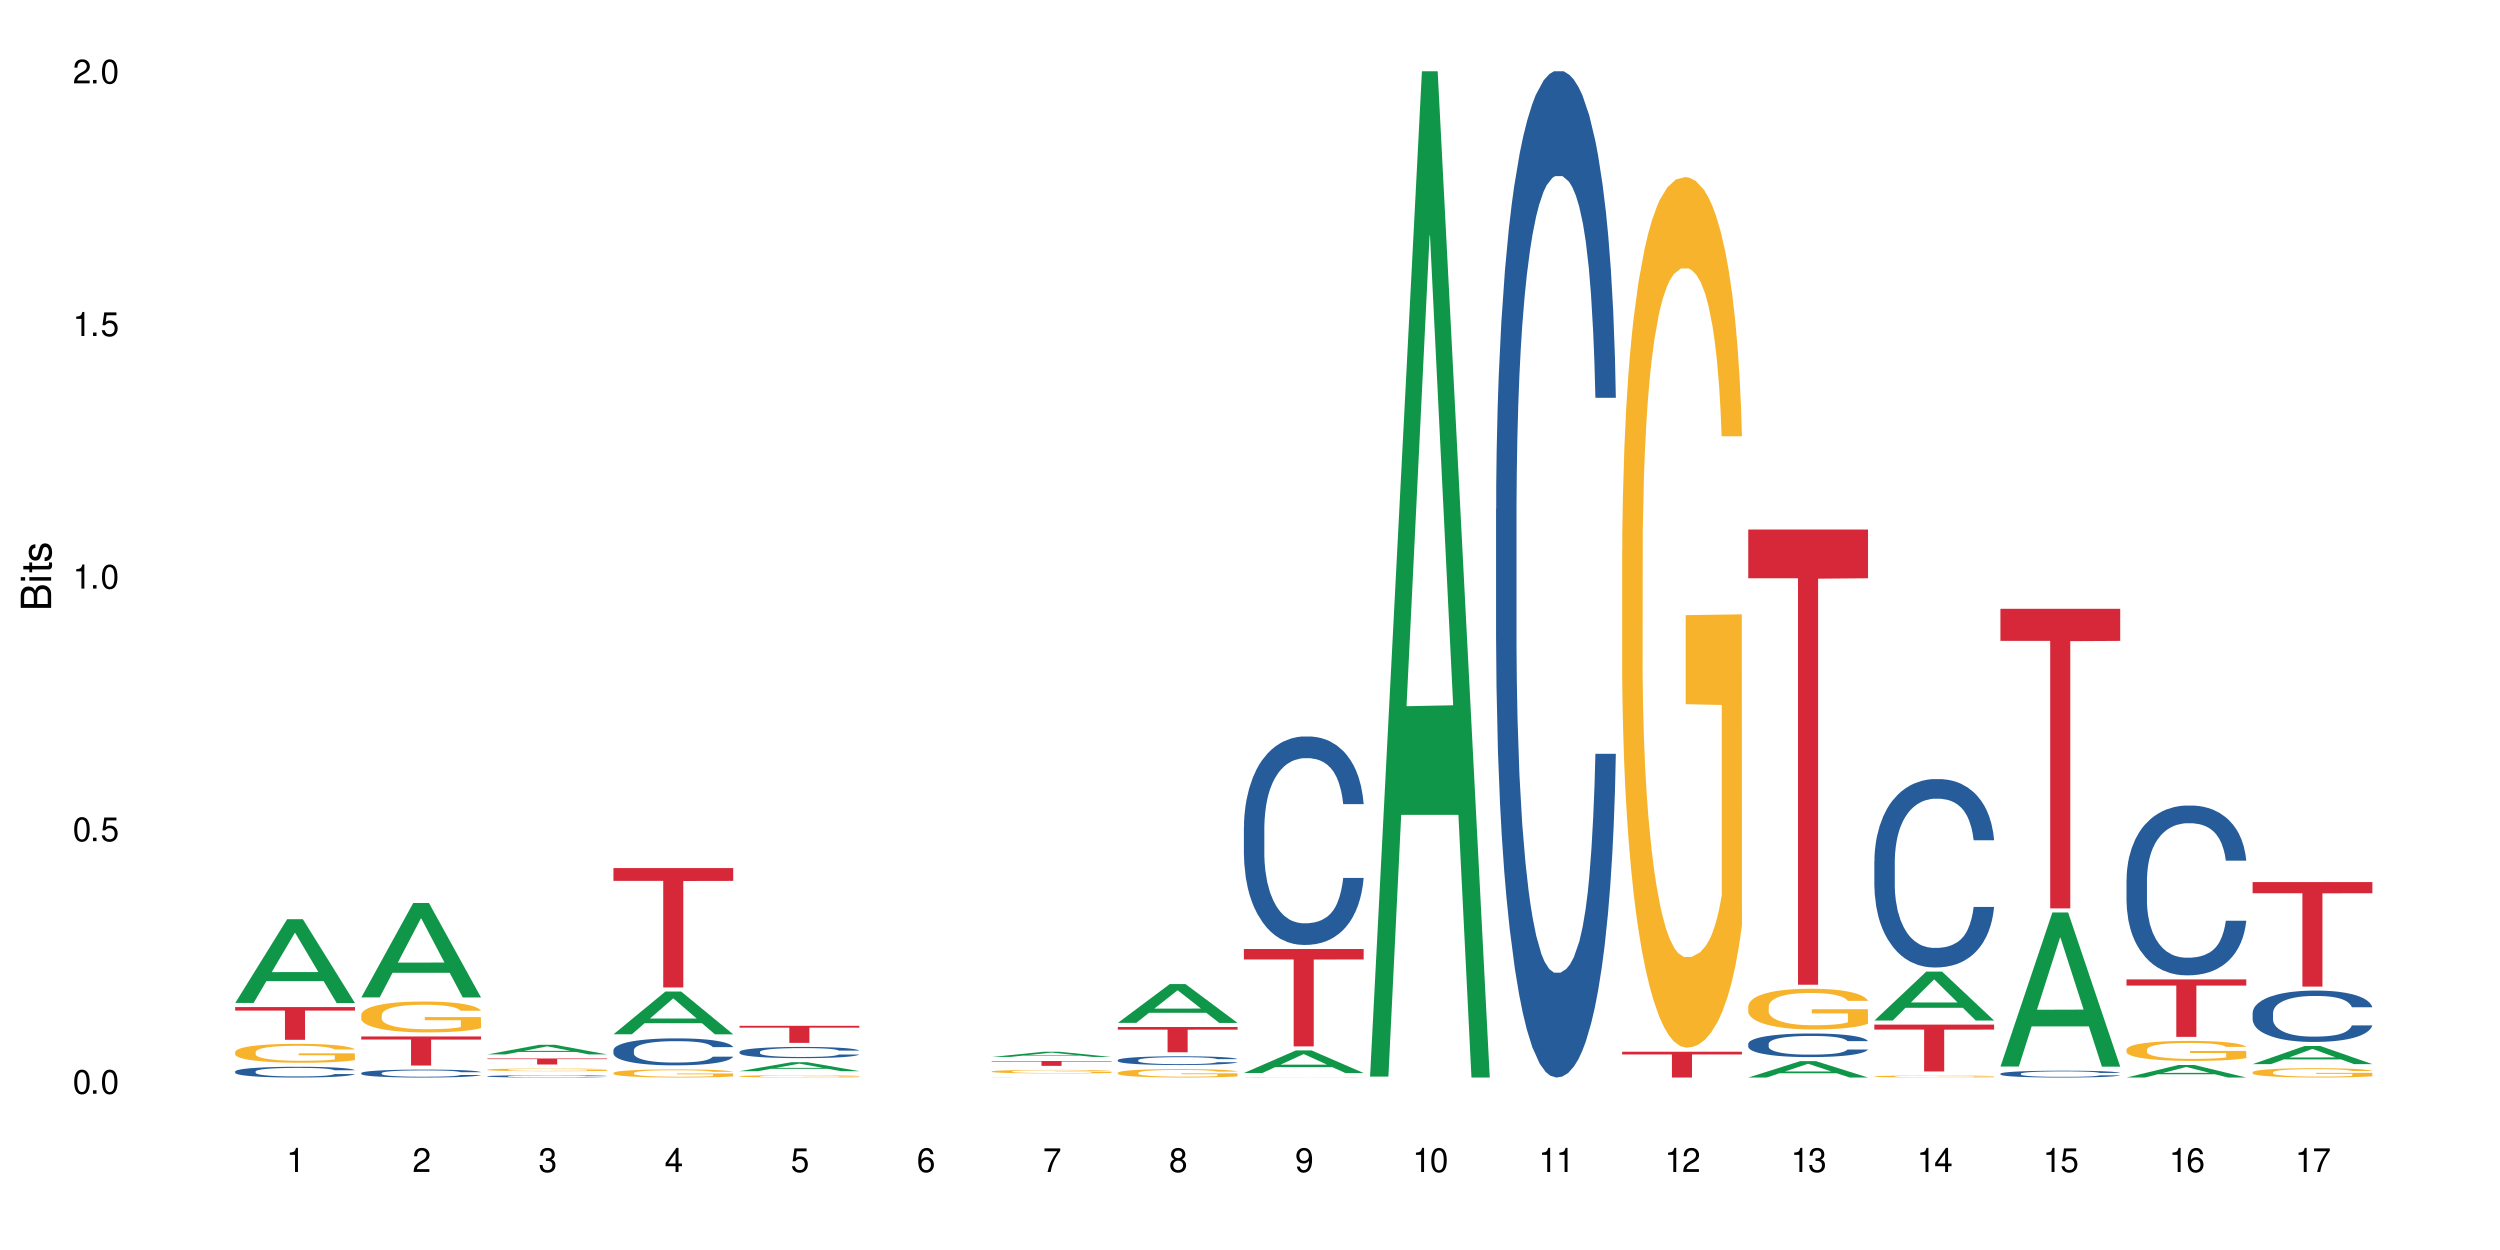 <?xml version="1.0" encoding="UTF-8"?>
<svg xmlns="http://www.w3.org/2000/svg" xmlns:xlink="http://www.w3.org/1999/xlink" width="720" height="360" viewBox="0 0 720 360">
<defs>
<g>
<g id="glyph-0-0">
</g>
<g id="glyph-0-1">
<path d="M 2.641 -6.938 C 2 -6.938 1.422 -6.656 1.078 -6.172 C 0.641 -5.562 0.406 -4.641 0.406 -3.359 C 0.406 -1.016 1.188 0.219 2.641 0.219 C 4.078 0.219 4.859 -1.016 4.859 -3.297 C 4.859 -4.641 4.656 -5.547 4.203 -6.172 C 3.844 -6.656 3.281 -6.938 2.641 -6.938 Z M 2.641 -6.188 C 3.547 -6.188 4 -5.25 4 -3.375 C 4 -1.406 3.562 -0.484 2.625 -0.484 C 1.734 -0.484 1.281 -1.438 1.281 -3.344 C 1.281 -5.25 1.734 -6.188 2.641 -6.188 Z M 2.641 -6.188 "/>
</g>
<g id="glyph-0-2">
<path d="M 1.828 -1 L 0.828 -1 L 0.828 0 L 1.828 0 Z M 1.828 -1 "/>
</g>
<g id="glyph-0-3">
<path d="M 4.562 -6.797 L 1.062 -6.797 L 0.547 -3.094 L 1.328 -3.094 C 1.719 -3.562 2.047 -3.734 2.578 -3.734 C 3.484 -3.734 4.062 -3.109 4.062 -2.094 C 4.062 -1.125 3.484 -0.531 2.578 -0.531 C 1.828 -0.531 1.375 -0.906 1.188 -1.672 L 0.328 -1.672 C 0.453 -1.109 0.547 -0.844 0.75 -0.594 C 1.125 -0.078 1.828 0.219 2.594 0.219 C 3.969 0.219 4.922 -0.781 4.922 -2.219 C 4.922 -3.562 4.031 -4.484 2.719 -4.484 C 2.25 -4.484 1.859 -4.359 1.469 -4.062 L 1.734 -5.969 L 4.562 -5.969 Z M 4.562 -6.797 "/>
</g>
<g id="glyph-0-4">
<path d="M 2.484 -4.938 L 2.484 0 L 3.328 0 L 3.328 -6.938 L 2.766 -6.938 C 2.469 -5.875 2.281 -5.734 0.984 -5.562 L 0.984 -4.938 Z M 2.484 -4.938 "/>
</g>
<g id="glyph-0-5">
<path d="M 4.859 -0.828 L 1.281 -0.828 C 1.359 -1.406 1.672 -1.781 2.5 -2.281 L 3.469 -2.828 C 4.406 -3.344 4.906 -4.062 4.906 -4.906 C 4.906 -5.484 4.672 -6.031 4.266 -6.406 C 3.859 -6.766 3.375 -6.938 2.719 -6.938 C 1.859 -6.938 1.219 -6.625 0.844 -6.031 C 0.609 -5.672 0.5 -5.234 0.484 -4.531 L 1.328 -4.531 C 1.359 -5.016 1.406 -5.281 1.531 -5.516 C 1.75 -5.938 2.188 -6.203 2.703 -6.203 C 3.469 -6.203 4.031 -5.641 4.031 -4.891 C 4.031 -4.344 3.719 -3.859 3.125 -3.516 L 2.234 -3 C 0.812 -2.172 0.406 -1.531 0.328 -0.016 L 4.859 -0.016 Z M 4.859 -0.828 "/>
</g>
<g id="glyph-0-6">
<path d="M 2.125 -3.188 L 2.578 -3.188 C 3.5 -3.188 3.984 -2.766 3.984 -1.922 C 3.984 -1.062 3.469 -0.531 2.594 -0.531 C 1.656 -0.531 1.203 -1 1.156 -2.016 L 0.312 -2.016 C 0.344 -1.453 0.438 -1.094 0.609 -0.781 C 0.953 -0.109 1.625 0.219 2.547 0.219 C 3.953 0.219 4.859 -0.625 4.859 -1.938 C 4.859 -2.828 4.516 -3.297 3.703 -3.594 C 4.344 -3.844 4.656 -4.328 4.656 -5.031 C 4.656 -6.219 3.875 -6.938 2.578 -6.938 C 1.203 -6.938 0.484 -6.172 0.453 -4.703 L 1.297 -4.703 C 1.312 -5.125 1.344 -5.359 1.453 -5.578 C 1.641 -5.969 2.062 -6.203 2.594 -6.203 C 3.344 -6.203 3.797 -5.75 3.797 -5 C 3.797 -4.516 3.609 -4.219 3.25 -4.047 C 3.016 -3.953 2.703 -3.922 2.125 -3.906 Z M 2.125 -3.188 "/>
</g>
<g id="glyph-0-7">
<path d="M 3.141 -1.672 L 3.141 0 L 3.984 0 L 3.984 -1.672 L 4.984 -1.672 L 4.984 -2.438 L 3.984 -2.438 L 3.984 -6.938 L 3.359 -6.938 L 0.266 -2.578 L 0.266 -1.672 Z M 3.141 -2.438 L 1 -2.438 L 3.141 -5.5 Z M 3.141 -2.438 "/>
</g>
<g id="glyph-0-8">
<path d="M 4.781 -5.125 C 4.609 -6.266 3.891 -6.938 2.844 -6.938 C 2.094 -6.938 1.422 -6.578 1.031 -5.953 C 0.594 -5.266 0.406 -4.422 0.406 -3.172 C 0.406 -2 0.578 -1.25 0.984 -0.641 C 1.359 -0.078 1.953 0.219 2.703 0.219 C 3.984 0.219 4.922 -0.75 4.922 -2.094 C 4.922 -3.375 4.062 -4.281 2.844 -4.281 C 2.172 -4.281 1.641 -4.031 1.281 -3.516 C 1.281 -5.234 1.828 -6.188 2.797 -6.188 C 3.391 -6.188 3.797 -5.797 3.938 -5.125 Z M 2.734 -3.531 C 3.547 -3.531 4.062 -2.953 4.062 -2.031 C 4.062 -1.156 3.484 -0.531 2.703 -0.531 C 1.922 -0.531 1.328 -1.188 1.328 -2.078 C 1.328 -2.938 1.906 -3.531 2.734 -3.531 Z M 2.734 -3.531 "/>
</g>
<g id="glyph-0-9">
<path d="M 4.984 -6.797 L 0.438 -6.797 L 0.438 -5.969 L 4.109 -5.969 C 2.5 -3.656 1.828 -2.234 1.328 0 L 2.219 0 C 2.594 -2.172 3.453 -4.047 4.984 -6.094 Z M 4.984 -6.797 "/>
</g>
<g id="glyph-0-10">
<path d="M 3.75 -3.656 C 4.469 -4.094 4.688 -4.438 4.688 -5.078 C 4.688 -6.172 3.844 -6.938 2.641 -6.938 C 1.438 -6.938 0.594 -6.172 0.594 -5.094 C 0.594 -4.438 0.812 -4.094 1.516 -3.656 C 0.734 -3.266 0.359 -2.703 0.359 -1.922 C 0.359 -0.656 1.281 0.219 2.641 0.219 C 3.984 0.219 4.922 -0.656 4.922 -1.922 C 4.922 -2.703 4.531 -3.266 3.75 -3.656 Z M 2.641 -6.188 C 3.359 -6.188 3.812 -5.75 3.812 -5.062 C 3.812 -4.406 3.344 -3.984 2.641 -3.984 C 1.922 -3.984 1.453 -4.406 1.453 -5.078 C 1.453 -5.75 1.922 -6.188 2.641 -6.188 Z M 2.641 -3.266 C 3.484 -3.266 4.062 -2.719 4.062 -1.906 C 4.062 -1.078 3.484 -0.531 2.625 -0.531 C 1.797 -0.531 1.219 -1.094 1.219 -1.906 C 1.219 -2.719 1.781 -3.266 2.641 -3.266 Z M 2.641 -3.266 "/>
</g>
<g id="glyph-0-11">
<path d="M 0.516 -1.578 C 0.672 -0.453 1.406 0.219 2.438 0.219 C 3.188 0.219 3.859 -0.141 4.266 -0.766 C 4.688 -1.453 4.891 -2.297 4.891 -3.547 C 4.891 -4.719 4.703 -5.453 4.312 -6.078 C 3.938 -6.641 3.344 -6.938 2.594 -6.938 C 1.297 -6.938 0.359 -5.969 0.359 -4.625 C 0.359 -3.344 1.234 -2.453 2.453 -2.453 C 3.094 -2.453 3.578 -2.672 4.016 -3.203 C 4 -1.484 3.469 -0.531 2.5 -0.531 C 1.906 -0.531 1.484 -0.906 1.359 -1.578 Z M 2.578 -6.203 C 3.375 -6.203 3.969 -5.531 3.969 -4.641 C 3.969 -3.797 3.391 -3.188 2.547 -3.188 C 1.734 -3.188 1.234 -3.766 1.234 -4.688 C 1.234 -5.562 1.797 -6.203 2.578 -6.203 Z M 2.578 -6.203 "/>
</g>
<g id="glyph-1-0">
</g>
<g id="glyph-1-1">
<path d="M 0 -0.953 L 0 -4.891 C 0 -5.719 -0.234 -6.344 -0.734 -6.797 C -1.188 -7.234 -1.812 -7.469 -2.5 -7.469 C -3.547 -7.469 -4.188 -7 -4.625 -5.875 C -4.984 -6.688 -5.625 -7.094 -6.531 -7.094 C -7.172 -7.094 -7.734 -6.859 -8.141 -6.391 C -8.562 -5.922 -8.75 -5.344 -8.75 -4.5 L -8.75 -0.953 Z M -4.984 -2.062 L -7.766 -2.062 L -7.766 -4.219 C -7.766 -4.844 -7.688 -5.203 -7.453 -5.5 C -7.219 -5.812 -6.859 -5.969 -6.375 -5.969 C -5.891 -5.969 -5.531 -5.812 -5.297 -5.5 C -5.062 -5.203 -4.984 -4.844 -4.984 -4.219 Z M -0.984 -2.062 L -4 -2.062 L -4 -4.781 C -4 -5.766 -3.438 -6.359 -2.484 -6.359 C -1.547 -6.359 -0.984 -5.766 -0.984 -4.781 Z M -0.984 -2.062 "/>
</g>
<g id="glyph-1-2">
<path d="M -6.281 -1.797 L -6.281 -0.797 L 0 -0.797 L 0 -1.797 Z M -8.75 -1.797 L -8.75 -0.797 L -7.484 -0.797 L -7.484 -1.797 Z M -8.75 -1.797 "/>
</g>
<g id="glyph-1-3">
<path d="M -6.281 -3.047 L -6.281 -2.016 L -8.016 -2.016 L -8.016 -1.016 L -6.281 -1.016 L -6.281 -0.172 L -5.469 -0.172 L -5.469 -1.016 L -0.719 -1.016 C -0.078 -1.016 0.281 -1.453 0.281 -2.234 C 0.281 -2.5 0.25 -2.719 0.188 -3.047 L -0.641 -3.047 C -0.609 -2.906 -0.594 -2.766 -0.594 -2.562 C -0.594 -2.141 -0.719 -2.016 -1.156 -2.016 L -5.469 -2.016 L -5.469 -3.047 Z M -6.281 -3.047 "/>
</g>
<g id="glyph-1-4">
<path d="M -4.531 -5.25 C -5.766 -5.25 -6.469 -4.422 -6.469 -2.969 C -6.469 -1.516 -5.719 -0.562 -4.547 -0.562 C -3.562 -0.562 -3.094 -1.062 -2.734 -2.562 L -2.516 -3.484 C -2.344 -4.188 -2.094 -4.469 -1.641 -4.469 C -1.047 -4.469 -0.641 -3.875 -0.641 -3 C -0.641 -2.453 -0.797 -2 -1.062 -1.75 C -1.25 -1.594 -1.422 -1.531 -1.875 -1.469 L -1.875 -0.406 C -0.422 -0.453 0.281 -1.266 0.281 -2.922 C 0.281 -4.5 -0.5 -5.516 -1.719 -5.516 C -2.656 -5.516 -3.172 -4.984 -3.469 -3.734 L -3.703 -2.766 C -3.891 -1.953 -4.156 -1.609 -4.594 -1.609 C -5.188 -1.609 -5.547 -2.125 -5.547 -2.938 C -5.547 -3.75 -5.203 -4.172 -4.531 -4.203 Z M -4.531 -5.25 "/>
</g>
</g>
</defs>
<rect x="-72" y="-36" width="864" height="432" fill="rgb(100%, 100%, 100%)" fill-opacity="1"/>
<path fill-rule="nonzero" fill="rgb(6.275%, 58.824%, 28.235%)" fill-opacity="1" d="M 67.73 288.852 L 67.77 288.828 L 82.695 264.738 L 87.227 264.738 L 102.23 288.875 L 96.957 288.875 L 93.199 282.574 L 76.723 282.574 L 73.039 288.852 L 67.73 288.852 L 78.309 279.969 L 91.688 279.945 L 85.016 268.68 L 84.941 268.66 L 84.871 268.727 L 78.273 279.945 L 78.309 279.969 Z M 67.73 288.852 "/>
<path fill-rule="nonzero" fill="rgb(14.51%, 36.078%, 60%)" fill-opacity="1" d="M 67.73 308.582 L 67.773 308.578 L 67.773 308.512 L 67.898 308.402 L 68.195 308.266 L 68.488 308.172 L 69.246 308.008 L 70.297 307.844 L 71.391 307.719 L 72.191 307.645 L 72.906 307.59 L 74.547 307.484 L 75.598 307.43 L 76.734 307.383 L 78.121 307.336 L 79.133 307.305 L 81.402 307.262 L 83.086 307.242 L 84.391 307.234 L 87.211 307.234 L 88.891 307.242 L 90.113 307.258 L 91.457 307.281 L 92.594 307.305 L 94.57 307.367 L 96.34 307.449 L 97.137 307.492 L 98.402 307.582 L 99.367 307.668 L 100.043 307.738 L 100.797 307.844 L 101.473 307.973 L 101.977 308.117 L 102.23 308.238 L 96.34 308.238 L 96.043 308.125 L 95.707 308.039 L 95.078 307.922 L 94.445 307.84 L 93.562 307.758 L 92.762 307.703 L 91.668 307.648 L 90.703 307.617 L 89.691 307.59 L 88.723 307.574 L 86.875 307.555 L 84.727 307.555 L 83.93 307.562 L 82.289 307.586 L 81.402 307.605 L 80.141 307.645 L 79.258 307.68 L 78.207 307.738 L 77.492 307.785 L 76.609 307.859 L 75.977 307.926 L 75.262 308.02 L 74.84 308.09 L 74.461 308.168 L 74.125 308.262 L 73.875 308.359 L 73.703 308.465 L 73.621 308.566 L 73.621 309.008 L 73.703 309.109 L 73.914 309.227 L 74.461 309.398 L 75.262 309.551 L 76.188 309.668 L 77.07 309.754 L 77.574 309.793 L 78.25 309.84 L 79.301 309.895 L 80.816 309.953 L 81.699 309.977 L 83.043 310 L 84.434 310.008 L 86.285 310.008 L 87.926 310 L 89.02 309.984 L 90.156 309.961 L 91.711 309.914 L 92.68 309.867 L 93.52 309.812 L 94.152 309.762 L 94.57 309.715 L 95.203 309.625 L 95.707 309.531 L 96.086 309.43 L 96.34 309.336 L 102.23 309.336 L 101.977 309.449 L 101.598 309.559 L 101.219 309.641 L 100.629 309.742 L 99.957 309.828 L 98.988 309.926 L 98.191 309.992 L 97.137 310.062 L 96.172 310.117 L 95.117 310.164 L 93.562 310.223 L 92.551 310.25 L 91.457 310.277 L 90.156 310.297 L 88.516 310.316 L 86.746 310.328 L 85.105 310.332 L 83.34 310.328 L 82.035 310.316 L 80.309 310.289 L 78.164 310.238 L 76.609 310.184 L 75.387 310.133 L 74.336 310.074 L 73.156 310 L 71.645 309.875 L 70.719 309.777 L 70.086 309.699 L 69.371 309.586 L 68.867 309.488 L 68.277 309.328 L 67.855 309.129 L 67.73 308.973 Z M 67.73 308.582 "/>
<path fill-rule="nonzero" fill="rgb(96.863%, 70.196%, 16.863%)" fill-opacity="1" d="M 67.73 302.957 L 67.773 302.953 L 67.773 302.852 L 67.941 302.629 L 68.363 302.32 L 68.91 302.066 L 69.496 301.867 L 69.875 301.766 L 70.508 301.617 L 71.055 301.508 L 72.441 301.281 L 74.211 301.074 L 75.176 300.984 L 76.27 300.898 L 77.828 300.805 L 78.543 300.77 L 80.73 300.691 L 83.215 300.641 L 85.949 300.625 L 87.211 300.633 L 88.934 300.652 L 91.289 300.707 L 92.637 300.754 L 93.688 300.805 L 94.781 300.871 L 96.129 300.969 L 97.391 301.09 L 98.402 301.207 L 99.41 301.355 L 100.25 301.516 L 100.965 301.691 L 101.598 301.898 L 101.977 302.074 L 102.23 302.246 L 96.383 302.246 L 96.043 302.074 L 95.664 301.938 L 95.035 301.773 L 94.402 301.656 L 93.773 301.562 L 92.594 301.434 L 91.586 301.352 L 90.324 301.281 L 89.102 301.238 L 87.715 301.207 L 86.875 301.199 L 84.645 301.199 L 82.625 301.234 L 81.445 301.273 L 80.605 301.312 L 79.426 301.387 L 78.711 301.445 L 78.289 301.488 L 77.027 301.641 L 76.188 301.781 L 75.723 301.875 L 75.137 302.023 L 74.715 302.156 L 74.25 302.355 L 74 302.504 L 73.664 302.844 L 73.621 303.738 L 73.746 303.926 L 74 304.129 L 74.336 304.309 L 74.84 304.5 L 75.348 304.641 L 76.23 304.836 L 76.988 304.965 L 77.574 305.051 L 78.711 305.184 L 79.176 305.23 L 80.27 305.32 L 81.402 305.387 L 82.793 305.449 L 83.844 305.477 L 85.527 305.504 L 87.672 305.504 L 90.195 305.473 L 91.797 305.434 L 92.891 305.395 L 93.605 305.359 L 94.488 305.305 L 95.117 305.254 L 95.707 305.199 L 96.422 305.113 L 96.422 303.926 L 86.031 303.922 L 86.031 303.363 L 102.188 303.359 L 102.23 305.305 L 101.344 305.438 L 100.25 305.566 L 99.199 305.668 L 98.105 305.75 L 96.551 305.844 L 95.289 305.906 L 93.352 305.973 L 91.586 306.02 L 89.734 306.051 L 88.094 306.062 L 86.156 306.07 L 84.434 306.059 L 82.582 306.027 L 81.109 305.988 L 79.762 305.941 L 78.418 305.875 L 76.734 305.77 L 75.641 305.688 L 74.504 305.582 L 73.367 305.457 L 72.359 305.324 L 71.688 305.219 L 71.012 305.102 L 70.297 304.949 L 69.625 304.781 L 69.121 304.629 L 68.656 304.453 L 68.32 304.289 L 67.984 304.066 L 67.816 303.887 L 67.73 303.734 Z M 67.73 302.957 "/>
<path fill-rule="nonzero" fill="rgb(83.922%, 15.686%, 22.353%)" fill-opacity="1" d="M 67.73 290.039 L 102.23 290.039 L 102.23 291.047 L 87.852 291.055 L 87.852 299.461 L 82.066 299.461 L 82.066 291.062 L 81.984 291.047 L 67.73 291.047 Z M 67.73 290.039 "/>
<path fill-rule="nonzero" fill="rgb(6.275%, 58.824%, 28.235%)" fill-opacity="1" d="M 104.043 287.25 L 104.082 287.227 L 119.008 260.07 L 123.543 260.07 L 138.543 287.277 L 133.273 287.277 L 129.512 280.176 L 113.039 280.176 L 109.352 287.25 L 104.043 287.25 L 114.621 277.238 L 128 277.211 L 121.332 264.516 L 121.258 264.492 L 121.184 264.566 L 114.586 277.211 L 114.621 277.238 Z M 104.043 287.25 "/>
<path fill-rule="nonzero" fill="rgb(14.51%, 36.078%, 60%)" fill-opacity="1" d="M 104.043 309.039 L 104.086 309.035 L 104.086 308.984 L 104.211 308.906 L 104.508 308.805 L 104.801 308.734 L 105.559 308.613 L 106.609 308.492 L 107.703 308.402 L 108.504 308.348 L 109.219 308.305 L 110.859 308.227 L 111.91 308.188 L 113.047 308.152 L 114.438 308.117 L 115.445 308.094 L 117.719 308.062 L 119.398 308.047 L 120.703 308.039 L 123.523 308.039 L 125.207 308.051 L 126.426 308.059 L 127.773 308.074 L 128.91 308.094 L 130.887 308.141 L 132.652 308.199 L 133.453 308.234 L 134.715 308.297 L 135.684 308.359 L 136.355 308.414 L 137.113 308.492 L 137.785 308.586 L 138.289 308.695 L 138.543 308.785 L 132.652 308.785 L 132.359 308.699 L 132.023 308.637 L 131.391 308.551 L 130.758 308.488 L 129.875 308.43 L 129.078 308.387 L 127.984 308.348 L 127.016 308.324 L 126.004 308.305 L 125.039 308.293 L 123.188 308.281 L 121.043 308.281 L 120.242 308.285 L 118.602 308.301 L 117.719 308.316 L 116.457 308.344 L 115.57 308.371 L 114.52 308.414 L 113.805 308.449 L 112.922 308.504 L 112.289 308.551 L 111.574 308.621 L 111.156 308.672 L 110.777 308.73 L 110.438 308.801 L 110.188 308.875 L 110.02 308.953 L 109.934 309.027 L 109.934 309.352 L 110.02 309.426 L 110.23 309.516 L 110.777 309.645 L 111.574 309.754 L 112.5 309.844 L 113.383 309.906 L 113.891 309.934 L 114.562 309.969 L 115.613 310.012 L 117.129 310.051 L 118.012 310.07 L 119.359 310.086 L 120.746 310.094 L 122.598 310.094 L 124.238 310.086 L 125.332 310.074 L 126.469 310.059 L 128.023 310.023 L 128.992 309.988 L 129.832 309.949 L 130.465 309.91 L 130.887 309.875 L 131.516 309.812 L 132.023 309.738 L 132.398 309.668 L 132.652 309.594 L 138.543 309.594 L 138.289 309.68 L 137.91 309.762 L 137.531 309.82 L 136.945 309.895 L 136.27 309.961 L 135.305 310.031 L 134.504 310.082 L 133.453 310.133 L 132.484 310.172 L 131.434 310.207 L 129.875 310.25 L 128.867 310.273 L 127.773 310.289 L 126.469 310.309 L 124.828 310.32 L 123.059 310.332 L 121.418 310.332 L 119.652 310.328 L 118.348 310.32 L 116.625 310.301 L 114.477 310.262 L 112.922 310.223 L 111.703 310.184 L 110.648 310.141 L 109.473 310.086 L 107.957 309.992 L 107.031 309.922 L 106.402 309.863 L 105.684 309.781 L 105.18 309.707 L 104.59 309.59 L 104.172 309.441 L 104.043 309.328 Z M 104.043 309.039 "/>
<path fill-rule="nonzero" fill="rgb(96.863%, 70.196%, 16.863%)" fill-opacity="1" d="M 104.043 292.25 L 104.086 292.242 L 104.086 292.078 L 104.254 291.715 L 104.676 291.211 L 105.223 290.797 L 105.812 290.473 L 106.191 290.301 L 106.82 290.059 L 107.367 289.879 L 108.758 289.512 L 110.523 289.172 L 111.492 289.027 L 112.586 288.887 L 114.141 288.734 L 114.855 288.676 L 117.043 288.547 L 119.527 288.465 L 122.262 288.441 L 123.523 288.449 L 125.25 288.48 L 127.605 288.57 L 128.949 288.652 L 130.004 288.734 L 131.098 288.84 L 132.441 289 L 133.703 289.195 L 134.715 289.391 L 135.723 289.633 L 136.566 289.895 L 137.281 290.18 L 137.91 290.52 L 138.289 290.805 L 138.543 291.09 L 132.695 291.09 L 132.359 290.805 L 131.98 290.586 L 131.348 290.316 L 130.719 290.121 L 130.086 289.969 L 128.91 289.758 L 127.898 289.625 L 126.637 289.512 L 125.418 289.441 L 124.027 289.391 L 123.188 289.375 L 120.957 289.375 L 118.938 289.43 L 117.758 289.496 L 116.918 289.562 L 115.738 289.684 L 115.023 289.781 L 114.605 289.848 L 113.344 290.098 L 112.5 290.324 L 112.039 290.48 L 111.449 290.723 L 111.027 290.941 L 110.566 291.266 L 110.312 291.512 L 109.977 292.062 L 109.934 293.523 L 110.062 293.832 L 110.312 294.168 L 110.648 294.461 L 111.156 294.77 L 111.66 295.004 L 112.543 295.32 L 113.301 295.531 L 113.891 295.668 L 115.023 295.891 L 115.488 295.961 L 116.582 296.109 L 117.719 296.223 L 119.105 296.32 L 120.156 296.367 L 121.84 296.41 L 123.984 296.41 L 126.512 296.359 L 128.109 296.293 L 129.203 296.23 L 129.918 296.172 L 130.801 296.082 L 131.434 296.004 L 132.023 295.914 L 132.738 295.773 L 132.738 293.832 L 122.344 293.824 L 122.344 292.914 L 138.5 292.906 L 138.543 296.082 L 137.66 296.305 L 136.566 296.516 L 135.512 296.676 L 134.418 296.816 L 132.863 296.969 L 131.602 297.066 L 129.664 297.18 L 127.898 297.254 L 126.047 297.301 L 124.406 297.328 L 122.473 297.336 L 120.746 297.316 L 118.895 297.27 L 117.422 297.203 L 116.078 297.125 L 114.73 297.02 L 113.047 296.848 L 111.953 296.711 L 110.816 296.539 L 109.684 296.336 L 108.672 296.117 L 108 295.945 L 107.324 295.75 L 106.609 295.508 L 105.938 295.23 L 105.434 294.98 L 104.969 294.695 L 104.633 294.426 L 104.297 294.062 L 104.129 293.77 L 104.043 293.516 Z M 104.043 292.25 "/>
<path fill-rule="nonzero" fill="rgb(83.922%, 15.686%, 22.353%)" fill-opacity="1" d="M 104.043 298.5 L 138.543 298.5 L 138.543 299.395 L 124.164 299.402 L 124.164 306.875 L 118.379 306.875 L 118.379 299.41 L 118.297 299.395 L 104.043 299.395 Z M 104.043 298.5 "/>
<path fill-rule="nonzero" fill="rgb(6.275%, 58.824%, 28.235%)" fill-opacity="1" d="M 140.359 303.672 L 140.395 303.672 L 155.32 300.902 L 159.855 300.902 L 174.855 303.676 L 169.586 303.676 L 165.828 302.953 L 149.352 302.953 L 145.664 303.672 L 140.359 303.672 L 150.938 302.652 L 164.316 302.648 L 157.645 301.355 L 157.57 301.352 L 157.496 301.359 L 150.898 302.648 L 150.938 302.652 Z M 140.359 303.672 "/>
<path fill-rule="nonzero" fill="rgb(14.51%, 36.078%, 60%)" fill-opacity="1" d="M 140.359 309.957 L 140.398 309.957 L 140.398 309.941 L 140.527 309.922 L 140.82 309.891 L 141.117 309.871 L 141.871 309.836 L 142.926 309.801 L 144.02 309.773 L 144.816 309.758 L 145.531 309.746 L 147.172 309.723 L 148.227 309.711 L 149.359 309.703 L 150.75 309.691 L 151.758 309.688 L 154.031 309.676 L 155.715 309.672 L 161.52 309.672 L 162.738 309.676 L 164.086 309.68 L 165.223 309.688 L 167.199 309.699 L 168.965 309.715 L 169.766 309.727 L 171.027 309.746 L 171.996 309.762 L 172.668 309.777 L 173.426 309.801 L 174.098 309.828 L 174.605 309.859 L 174.855 309.887 L 168.965 309.887 L 168.672 309.859 L 168.336 309.844 L 167.703 309.816 L 167.074 309.801 L 166.191 309.781 L 165.391 309.77 L 164.297 309.758 L 163.328 309.754 L 162.32 309.746 L 161.352 309.742 L 159.5 309.738 L 157.355 309.738 L 156.555 309.742 L 154.914 309.746 L 154.031 309.75 L 152.77 309.758 L 151.887 309.766 L 150.832 309.777 L 150.117 309.789 L 149.234 309.805 L 148.605 309.816 L 147.891 309.84 L 147.469 309.852 L 147.09 309.871 L 146.754 309.891 L 146.5 309.91 L 146.332 309.934 L 146.25 309.957 L 146.25 310.051 L 146.332 310.07 L 146.543 310.098 L 147.09 310.133 L 147.891 310.164 L 148.812 310.191 L 149.699 310.211 L 150.203 310.219 L 150.875 310.227 L 151.926 310.238 L 153.441 310.25 L 154.324 310.258 L 155.672 310.262 L 160.551 310.262 L 161.645 310.258 L 162.781 310.254 L 164.34 310.242 L 165.305 310.234 L 166.148 310.223 L 166.777 310.211 L 167.199 310.199 L 167.832 310.184 L 168.336 310.16 L 168.715 310.141 L 168.965 310.121 L 174.855 310.121 L 174.605 310.145 L 174.227 310.168 L 173.848 310.184 L 173.258 310.207 L 172.586 310.227 L 171.617 310.246 L 170.816 310.262 L 169.766 310.273 L 168.797 310.285 L 167.746 310.297 L 166.191 310.309 L 165.18 310.316 L 164.086 310.32 L 162.781 310.324 L 161.141 310.328 L 159.375 310.332 L 155.965 310.332 L 154.664 310.328 L 152.938 310.324 L 150.793 310.312 L 149.234 310.301 L 148.016 310.289 L 146.965 310.277 L 145.785 310.262 L 144.27 310.234 L 143.344 310.215 L 142.715 310.195 L 142 310.172 L 141.492 310.152 L 140.906 310.117 L 140.484 310.074 L 140.359 310.043 Z M 140.359 309.957 "/>
<path fill-rule="nonzero" fill="rgb(96.863%, 70.196%, 16.863%)" fill-opacity="1" d="M 140.359 308.066 L 140.398 308.066 L 140.398 308.051 L 140.57 308.02 L 140.988 307.977 L 141.535 307.941 L 142.125 307.914 L 142.504 307.898 L 143.137 307.879 L 143.684 307.863 L 145.07 307.832 L 146.836 307.801 L 147.805 307.789 L 148.898 307.777 L 150.457 307.762 L 151.172 307.758 L 153.359 307.746 L 155.84 307.742 L 158.574 307.738 L 159.836 307.738 L 161.562 307.742 L 163.918 307.75 L 165.266 307.758 L 166.316 307.762 L 167.41 307.773 L 168.754 307.785 L 170.02 307.805 L 171.027 307.82 L 172.039 307.84 L 172.879 307.863 L 173.594 307.887 L 174.227 307.918 L 174.605 307.941 L 174.855 307.969 L 169.008 307.969 L 168.672 307.941 L 168.293 307.922 L 167.66 307.902 L 167.031 307.883 L 166.398 307.871 L 165.223 307.852 L 164.211 307.84 L 162.949 307.832 L 161.73 307.824 L 160.34 307.82 L 157.27 307.82 L 155.25 307.824 L 154.074 307.828 L 153.23 307.836 L 152.055 307.848 L 151.34 307.855 L 150.918 307.859 L 149.656 307.883 L 148.812 307.902 L 148.352 307.914 L 147.762 307.934 L 147.344 307.953 L 146.879 307.984 L 146.625 308.004 L 146.289 308.051 L 146.25 308.176 L 146.375 308.203 L 146.625 308.234 L 146.965 308.258 L 147.469 308.285 L 147.973 308.305 L 148.855 308.332 L 149.613 308.352 L 150.203 308.363 L 151.34 308.383 L 151.801 308.387 L 152.895 308.402 L 154.031 308.41 L 155.418 308.418 L 156.473 308.422 L 158.152 308.426 L 160.301 308.426 L 162.824 308.422 L 164.422 308.418 L 165.516 308.41 L 166.23 308.406 L 167.113 308.398 L 167.746 308.391 L 168.336 308.383 L 169.051 308.371 L 169.051 308.203 L 158.66 308.203 L 158.66 308.125 L 174.812 308.125 L 174.855 308.398 L 173.973 308.418 L 172.879 308.438 L 171.828 308.449 L 170.734 308.461 L 169.176 308.477 L 167.914 308.484 L 165.98 308.492 L 164.211 308.5 L 162.359 308.504 L 160.719 308.504 L 158.785 308.508 L 157.059 308.504 L 155.211 308.5 L 153.738 308.496 L 151.043 308.48 L 149.359 308.465 L 148.266 308.453 L 147.133 308.438 L 145.996 308.422 L 144.984 308.402 L 143.641 308.371 L 142.926 308.348 L 142.25 308.324 L 141.746 308.305 L 141.285 308.277 L 140.945 308.254 L 140.609 308.223 L 140.441 308.199 L 140.359 308.176 Z M 140.359 308.066 "/>
<path fill-rule="nonzero" fill="rgb(83.922%, 15.686%, 22.353%)" fill-opacity="1" d="M 140.359 304.84 L 174.855 304.84 L 174.855 305.027 L 160.477 305.027 L 160.477 306.574 L 154.695 306.574 L 154.695 305.027 L 140.359 305.027 Z M 140.359 304.84 "/>
<path fill-rule="nonzero" fill="rgb(6.275%, 58.824%, 28.235%)" fill-opacity="1" d="M 176.672 297.875 L 176.707 297.863 L 191.637 285.559 L 196.168 285.559 L 211.168 297.887 L 205.898 297.887 L 202.141 294.672 L 185.664 294.672 L 181.98 297.875 L 176.672 297.875 L 187.25 293.34 L 200.629 293.328 L 193.957 287.574 L 193.883 287.562 L 193.809 287.598 L 187.211 293.328 L 187.25 293.34 Z M 176.672 297.875 "/>
<path fill-rule="nonzero" fill="rgb(14.51%, 36.078%, 60%)" fill-opacity="1" d="M 176.672 302.434 L 176.715 302.426 L 176.715 302.254 L 176.84 301.984 L 177.133 301.645 L 177.43 301.41 L 178.188 300.992 L 179.238 300.586 L 180.332 300.273 L 181.133 300.09 L 181.848 299.945 L 183.488 299.684 L 184.539 299.551 L 185.676 299.43 L 187.062 299.309 L 188.074 299.238 L 190.344 299.121 L 192.027 299.074 L 193.332 299.051 L 196.152 299.051 L 197.832 299.082 L 199.055 299.117 L 200.398 299.172 L 201.535 299.238 L 203.512 299.395 L 205.281 299.59 L 206.078 299.707 L 207.34 299.926 L 208.309 300.137 L 208.98 300.324 L 209.738 300.586 L 210.414 300.906 L 210.918 301.266 L 211.168 301.574 L 205.281 301.574 L 204.984 301.289 L 204.648 301.07 L 204.02 300.777 L 203.387 300.57 L 202.504 300.367 L 201.703 300.23 L 200.609 300.098 L 199.641 300.012 L 198.633 299.945 L 197.664 299.902 L 195.812 299.863 L 193.668 299.863 L 192.867 299.875 L 191.227 299.934 L 190.344 299.98 L 189.082 300.082 L 188.199 300.176 L 187.148 300.316 L 186.434 300.438 L 185.547 300.621 L 184.918 300.785 L 184.203 301.02 L 183.781 301.195 L 183.402 301.395 L 183.066 301.629 L 182.812 301.879 L 182.645 302.141 L 182.562 302.398 L 182.562 303.496 L 182.645 303.754 L 182.855 304.051 L 183.402 304.484 L 184.203 304.859 L 185.129 305.16 L 186.012 305.371 L 186.516 305.473 L 187.188 305.586 L 188.242 305.727 L 189.754 305.871 L 190.641 305.926 L 191.984 305.984 L 193.375 306.012 L 195.227 306.012 L 196.867 305.984 L 197.961 305.949 L 199.094 305.891 L 200.652 305.77 L 201.621 305.656 L 202.461 305.52 L 203.094 305.387 L 203.512 305.273 L 204.145 305.051 L 204.648 304.812 L 205.027 304.562 L 205.281 304.32 L 211.168 304.32 L 210.918 304.605 L 210.539 304.883 L 210.16 305.09 L 209.57 305.336 L 208.898 305.559 L 207.93 305.805 L 207.133 305.969 L 206.078 306.145 L 205.113 306.281 L 204.059 306.402 L 202.504 306.543 L 201.492 306.613 L 200.398 306.68 L 199.094 306.734 L 197.453 306.785 L 195.688 306.812 L 194.047 306.82 L 192.281 306.809 L 190.977 306.777 L 189.25 306.715 L 187.105 306.586 L 185.547 306.453 L 184.328 306.316 L 183.277 306.176 L 182.098 305.984 L 180.586 305.672 L 179.66 305.43 L 179.027 305.23 L 178.312 304.953 L 177.809 304.703 L 177.219 304.309 L 176.797 303.805 L 176.672 303.414 Z M 176.672 302.434 "/>
<path fill-rule="nonzero" fill="rgb(96.863%, 70.196%, 16.863%)" fill-opacity="1" d="M 176.672 308.992 L 176.715 308.988 L 176.715 308.945 L 176.883 308.848 L 177.305 308.715 L 177.852 308.605 L 178.438 308.52 L 178.816 308.477 L 179.449 308.41 L 179.996 308.363 L 181.383 308.27 L 183.152 308.18 L 184.117 308.141 L 185.211 308.102 L 186.77 308.062 L 187.484 308.047 L 189.672 308.012 L 192.152 307.992 L 194.887 307.984 L 196.152 307.988 L 197.875 307.996 L 200.23 308.02 L 201.578 308.039 L 202.629 308.062 L 203.723 308.09 L 205.07 308.133 L 206.332 308.184 L 207.34 308.234 L 208.352 308.301 L 209.191 308.367 L 209.906 308.445 L 210.539 308.535 L 210.918 308.609 L 211.168 308.684 L 205.32 308.684 L 204.984 308.609 L 204.605 308.551 L 203.977 308.48 L 203.344 308.43 L 202.715 308.387 L 201.535 308.332 L 200.527 308.297 L 199.266 308.27 L 198.043 308.25 L 196.656 308.234 L 195.812 308.23 L 193.586 308.23 L 191.566 308.246 L 190.387 308.262 L 189.547 308.281 L 188.367 308.312 L 187.652 308.34 L 187.23 308.355 L 185.969 308.422 L 185.129 308.48 L 184.664 308.523 L 184.078 308.586 L 183.656 308.645 L 183.191 308.73 L 182.941 308.797 L 182.605 308.941 L 182.562 309.328 L 182.688 309.41 L 182.941 309.496 L 183.277 309.574 L 183.781 309.656 L 184.285 309.719 L 185.172 309.801 L 185.926 309.855 L 186.516 309.895 L 187.652 309.949 L 188.113 309.969 L 189.207 310.008 L 190.344 310.039 L 191.734 310.062 L 192.785 310.078 L 194.469 310.09 L 196.613 310.09 L 199.137 310.074 L 200.734 310.059 L 201.828 310.039 L 202.547 310.027 L 203.43 310.004 L 204.059 309.98 L 204.648 309.957 L 205.363 309.922 L 205.363 309.41 L 194.973 309.406 L 194.973 309.168 L 211.129 309.164 L 211.168 310.004 L 210.285 310.059 L 209.191 310.117 L 208.141 310.16 L 207.047 310.195 L 205.488 310.234 L 204.227 310.262 L 202.293 310.293 L 200.527 310.312 L 198.676 310.324 L 197.035 310.332 L 195.098 310.332 L 193.375 310.328 L 191.523 310.316 L 190.051 310.297 L 188.703 310.277 L 187.359 310.25 L 185.676 310.203 L 184.582 310.168 L 183.445 310.121 L 182.309 310.07 L 181.301 310.012 L 180.625 309.965 L 179.953 309.914 L 179.238 309.852 L 178.566 309.777 L 178.059 309.711 L 177.598 309.637 L 177.262 309.566 L 176.926 309.469 L 176.758 309.391 L 176.672 309.324 Z M 176.672 308.992 "/>
<path fill-rule="nonzero" fill="rgb(83.922%, 15.686%, 22.353%)" fill-opacity="1" d="M 176.672 250.012 L 211.168 250.012 L 211.168 253.695 L 196.793 253.727 L 196.793 284.395 L 191.008 284.395 L 191.008 253.758 L 190.922 253.695 L 176.672 253.695 Z M 176.672 250.012 "/>
<path fill-rule="nonzero" fill="rgb(6.275%, 58.824%, 28.235%)" fill-opacity="1" d="M 212.984 308.496 L 213.023 308.492 L 227.949 305.91 L 232.484 305.91 L 247.484 308.496 L 242.211 308.496 L 238.453 307.824 L 221.977 307.824 L 218.293 308.496 L 212.984 308.496 L 223.562 307.543 L 236.941 307.539 L 230.27 306.336 L 230.199 306.332 L 230.125 306.34 L 223.527 307.539 L 223.562 307.543 Z M 212.984 308.496 "/>
<path fill-rule="nonzero" fill="rgb(14.51%, 36.078%, 60%)" fill-opacity="1" d="M 212.984 302.922 L 213.027 302.922 L 213.027 302.848 L 213.152 302.738 L 213.449 302.594 L 213.742 302.496 L 214.5 302.324 L 215.551 302.156 L 216.645 302.027 L 217.445 301.949 L 218.16 301.891 L 219.801 301.781 L 220.852 301.723 L 221.988 301.676 L 223.375 301.625 L 224.387 301.594 L 226.66 301.547 L 228.34 301.527 L 229.645 301.52 L 232.465 301.52 L 234.148 301.531 L 235.367 301.543 L 236.715 301.566 L 237.848 301.594 L 239.828 301.66 L 241.594 301.742 L 242.395 301.789 L 243.656 301.879 L 244.621 301.969 L 245.297 302.047 L 246.055 302.156 L 246.727 302.289 L 247.23 302.438 L 247.484 302.566 L 241.594 302.566 L 241.301 302.449 L 240.961 302.355 L 240.332 302.234 L 239.699 302.148 L 238.816 302.062 L 238.016 302.008 L 236.922 301.953 L 235.957 301.918 L 234.945 301.891 L 233.98 301.871 L 232.129 301.855 L 229.98 301.855 L 229.184 301.859 L 227.543 301.883 L 226.66 301.906 L 225.395 301.945 L 224.512 301.984 L 223.461 302.043 L 222.746 302.094 L 221.863 302.172 L 221.23 302.238 L 220.516 302.336 L 220.094 302.41 L 219.715 302.492 L 219.379 302.59 L 219.129 302.691 L 218.961 302.801 L 218.875 302.91 L 218.875 303.367 L 218.961 303.473 L 219.168 303.598 L 219.715 303.777 L 220.516 303.934 L 221.441 304.059 L 222.324 304.145 L 222.828 304.188 L 223.504 304.234 L 224.555 304.293 L 226.07 304.352 L 226.953 304.375 L 228.301 304.398 L 229.688 304.41 L 231.539 304.41 L 233.18 304.398 L 234.273 304.383 L 235.41 304.359 L 236.965 304.312 L 237.934 304.262 L 238.773 304.207 L 239.406 304.152 L 239.828 304.105 L 240.457 304.012 L 240.961 303.91 L 241.34 303.809 L 241.594 303.707 L 247.484 303.707 L 247.23 303.828 L 246.852 303.941 L 246.473 304.027 L 245.883 304.129 L 245.211 304.223 L 244.242 304.324 L 243.445 304.395 L 242.395 304.469 L 241.426 304.523 L 240.375 304.574 L 238.816 304.633 L 237.809 304.66 L 236.715 304.688 L 235.41 304.711 L 233.77 304.734 L 232 304.746 L 230.359 304.746 L 228.594 304.742 L 227.289 304.73 L 225.566 304.703 L 223.418 304.648 L 221.863 304.594 L 220.641 304.539 L 219.59 304.48 L 218.414 304.398 L 216.898 304.27 L 215.973 304.168 L 215.34 304.086 L 214.625 303.973 L 214.121 303.867 L 213.531 303.703 L 213.113 303.492 L 212.984 303.332 Z M 212.984 302.922 "/>
<path fill-rule="nonzero" fill="rgb(96.863%, 70.196%, 16.863%)" fill-opacity="1" d="M 212.984 309.949 L 213.027 309.949 L 213.027 309.938 L 213.195 309.91 L 213.617 309.871 L 214.164 309.84 L 214.754 309.816 L 215.133 309.801 L 215.762 309.785 L 216.309 309.77 L 217.699 309.742 L 219.465 309.715 L 220.434 309.707 L 221.527 309.695 L 223.082 309.684 L 223.797 309.68 L 225.984 309.668 L 228.469 309.664 L 231.203 309.66 L 232.465 309.664 L 234.188 309.664 L 236.547 309.672 L 237.891 309.676 L 238.941 309.684 L 240.035 309.691 L 241.383 309.703 L 242.645 309.719 L 243.656 309.734 L 244.664 309.75 L 245.508 309.77 L 246.223 309.793 L 246.852 309.82 L 247.23 309.84 L 247.484 309.859 L 241.637 309.859 L 241.301 309.84 L 240.922 309.824 L 240.289 309.805 L 239.656 309.789 L 239.027 309.777 L 237.848 309.762 L 236.84 309.75 L 235.578 309.742 L 234.355 309.738 L 232.969 309.734 L 232.129 309.73 L 229.898 309.73 L 227.879 309.734 L 226.699 309.742 L 225.859 309.746 L 224.68 309.754 L 223.965 309.762 L 223.547 309.766 L 222.281 309.785 L 221.441 309.805 L 220.98 309.816 L 220.391 309.832 L 219.969 309.852 L 219.508 309.875 L 219.254 309.895 L 218.918 309.934 L 218.875 310.047 L 219 310.07 L 219.254 310.094 L 219.59 310.117 L 220.094 310.141 L 220.602 310.156 L 221.484 310.18 L 222.242 310.195 L 222.828 310.207 L 223.965 310.223 L 224.43 310.23 L 225.523 310.238 L 226.66 310.25 L 228.047 310.254 L 229.098 310.258 L 230.781 310.262 L 232.926 310.262 L 235.449 310.258 L 237.051 310.254 L 238.145 310.25 L 238.859 310.246 L 239.742 310.238 L 240.375 310.23 L 240.961 310.227 L 241.676 310.215 L 241.676 310.07 L 231.285 310.066 L 231.285 310 L 247.441 310 L 247.484 310.238 L 246.602 310.254 L 245.508 310.27 L 244.453 310.281 L 243.359 310.293 L 241.805 310.305 L 240.543 310.312 L 238.605 310.32 L 236.84 310.328 L 234.988 310.328 L 233.348 310.332 L 229.688 310.332 L 227.836 310.328 L 226.363 310.324 L 225.02 310.316 L 223.672 310.309 L 221.988 310.297 L 220.895 310.285 L 219.758 310.273 L 218.621 310.258 L 217.613 310.242 L 216.941 310.227 L 216.266 310.215 L 215.551 310.195 L 214.879 310.172 L 214.375 310.156 L 213.91 310.133 L 213.574 310.113 L 213.238 310.086 L 213.07 310.062 L 212.984 310.043 Z M 212.984 309.949 "/>
<path fill-rule="nonzero" fill="rgb(83.922%, 15.686%, 22.353%)" fill-opacity="1" d="M 212.984 295.434 L 247.484 295.434 L 247.484 295.961 L 233.105 295.965 L 233.105 300.355 L 227.32 300.355 L 227.32 295.969 L 227.238 295.961 L 212.984 295.961 Z M 212.984 295.434 "/>
<path fill-rule="nonzero" fill="rgb(6.275%, 58.824%, 28.235%)" fill-opacity="1" d="M 285.613 304.406 L 285.648 304.406 L 300.578 302.902 L 305.109 302.902 L 320.109 304.406 L 314.84 304.406 L 311.082 304.016 L 294.605 304.016 L 290.922 304.406 L 285.613 304.406 L 296.191 303.852 L 309.57 303.852 L 302.898 303.148 L 302.824 303.148 L 302.75 303.152 L 296.152 303.852 L 296.191 303.852 Z M 285.613 304.406 "/>
<path fill-rule="nonzero" fill="rgb(14.51%, 36.078%, 60%)" fill-opacity="1" d="M 285.613 310.32 L 285.656 310.32 L 285.656 310.316 L 286.371 310.316 L 287.129 310.312 L 290.789 310.312 L 292.43 310.309 L 315.02 310.309 L 316.281 310.312 L 319.352 310.312 L 319.859 310.316 L 320.109 310.316 L 313.926 310.316 L 313.59 310.312 L 306.605 310.312 L 304.754 310.309 L 301.809 310.309 L 300.168 310.312 L 293.145 310.312 L 292.723 310.316 L 291.586 310.316 L 291.504 310.32 L 291.586 310.324 L 292.344 310.324 L 293.145 310.328 L 313.086 310.328 L 313.59 310.324 L 320.109 310.324 L 319.859 310.324 L 319.48 310.328 L 316.07 310.328 L 315.02 310.332 L 292.219 310.332 L 291.039 310.328 L 287.254 310.328 L 286.75 310.324 L 285.738 310.324 Z M 285.613 310.32 "/>
<path fill-rule="nonzero" fill="rgb(96.863%, 70.196%, 16.863%)" fill-opacity="1" d="M 285.613 308.562 L 285.656 308.562 L 285.656 308.543 L 285.824 308.504 L 286.242 308.445 L 286.789 308.398 L 287.379 308.359 L 287.758 308.34 L 288.391 308.312 L 288.938 308.293 L 290.324 308.25 L 292.09 308.211 L 293.059 308.195 L 294.152 308.18 L 295.711 308.164 L 296.426 308.156 L 298.613 308.141 L 301.094 308.133 L 303.828 308.129 L 305.09 308.129 L 306.816 308.133 L 309.172 308.145 L 310.52 308.152 L 311.57 308.164 L 312.664 308.176 L 314.012 308.191 L 315.273 308.215 L 316.281 308.238 L 317.293 308.266 L 318.133 308.297 L 318.848 308.328 L 319.48 308.367 L 319.859 308.398 L 320.109 308.43 L 314.262 308.43 L 313.926 308.398 L 313.547 308.375 L 312.918 308.344 L 312.285 308.32 L 311.656 308.305 L 310.477 308.281 L 309.465 308.266 L 308.203 308.25 L 306.984 308.242 L 305.598 308.238 L 304.754 308.234 L 302.523 308.234 L 300.504 308.242 L 299.328 308.25 L 298.484 308.258 L 297.309 308.27 L 296.594 308.281 L 296.172 308.289 L 294.91 308.316 L 294.07 308.344 L 293.605 308.363 L 293.016 308.391 L 292.598 308.414 L 292.133 308.453 L 291.883 308.48 L 291.543 308.543 L 291.504 308.711 L 291.629 308.746 L 291.883 308.781 L 292.219 308.816 L 292.723 308.852 L 293.227 308.879 L 294.109 308.914 L 294.867 308.938 L 295.457 308.953 L 296.594 308.98 L 297.055 308.988 L 298.148 309.004 L 299.285 309.016 L 300.676 309.027 L 301.727 309.035 L 303.41 309.039 L 305.555 309.039 L 308.078 309.031 L 309.676 309.027 L 310.77 309.02 L 311.484 309.012 L 312.371 309 L 313 308.992 L 313.59 308.98 L 314.305 308.965 L 314.305 308.746 L 303.914 308.742 L 303.914 308.641 L 320.07 308.641 L 320.109 309 L 319.227 309.027 L 318.133 309.051 L 317.082 309.07 L 315.988 309.086 L 314.43 309.102 L 313.168 309.113 L 311.234 309.125 L 309.465 309.137 L 307.617 309.141 L 305.977 309.145 L 304.039 309.145 L 302.316 309.141 L 300.465 309.137 L 298.992 309.129 L 297.645 309.121 L 296.297 309.109 L 294.617 309.09 L 293.523 309.074 L 292.387 309.055 L 291.25 309.031 L 290.242 309.004 L 289.566 308.984 L 288.895 308.965 L 288.18 308.934 L 287.504 308.902 L 287 308.875 L 286.539 308.844 L 286.203 308.812 L 285.863 308.77 L 285.695 308.738 L 285.613 308.707 Z M 285.613 308.562 "/>
<path fill-rule="nonzero" fill="rgb(83.922%, 15.686%, 22.353%)" fill-opacity="1" d="M 285.613 305.57 L 320.109 305.57 L 320.109 305.723 L 305.734 305.723 L 305.734 306.965 L 299.949 306.965 L 299.949 305.723 L 285.613 305.723 Z M 285.613 305.57 "/>
<path fill-rule="nonzero" fill="rgb(6.275%, 58.824%, 28.235%)" fill-opacity="1" d="M 321.926 294.594 L 321.965 294.582 L 336.891 283.414 L 341.422 283.414 L 356.426 294.605 L 351.152 294.605 L 347.395 291.684 L 330.918 291.684 L 327.234 294.594 L 321.926 294.594 L 332.504 290.477 L 345.883 290.465 L 339.211 285.242 L 339.137 285.234 L 339.066 285.266 L 332.469 290.465 L 332.504 290.477 Z M 321.926 294.594 "/>
<path fill-rule="nonzero" fill="rgb(14.51%, 36.078%, 60%)" fill-opacity="1" d="M 321.926 305.305 L 321.969 305.305 L 321.969 305.25 L 322.094 305.16 L 322.391 305.051 L 322.684 304.973 L 323.441 304.84 L 324.492 304.707 L 325.586 304.605 L 326.387 304.547 L 327.102 304.5 L 328.742 304.414 L 329.793 304.371 L 330.93 304.332 L 332.316 304.293 L 333.328 304.27 L 335.598 304.23 L 337.281 304.215 L 338.586 304.207 L 341.406 304.207 L 343.086 304.219 L 344.309 304.23 L 345.652 304.246 L 346.789 304.27 L 348.766 304.32 L 350.535 304.383 L 351.332 304.422 L 352.598 304.492 L 353.562 304.562 L 354.238 304.621 L 354.992 304.707 L 355.668 304.809 L 356.172 304.93 L 356.426 305.027 L 350.535 305.027 L 350.238 304.934 L 349.902 304.863 L 349.273 304.77 L 348.641 304.703 L 347.758 304.637 L 346.957 304.59 L 345.863 304.547 L 344.898 304.52 L 343.887 304.5 L 342.918 304.484 L 341.07 304.473 L 338.922 304.473 L 338.125 304.477 L 336.484 304.496 L 335.598 304.512 L 334.336 304.543 L 333.453 304.574 L 332.402 304.621 L 331.688 304.66 L 330.805 304.719 L 330.172 304.77 L 329.457 304.848 L 329.035 304.906 L 328.656 304.969 L 328.32 305.047 L 328.07 305.125 L 327.898 305.211 L 327.816 305.293 L 327.816 305.652 L 327.898 305.734 L 328.109 305.832 L 328.656 305.973 L 329.457 306.094 L 330.383 306.191 L 331.266 306.262 L 331.77 306.293 L 332.445 306.328 L 333.496 306.375 L 335.012 306.422 L 335.895 306.441 L 337.238 306.457 L 338.629 306.469 L 340.48 306.469 L 343.215 306.449 L 344.352 306.43 L 345.906 306.391 L 346.875 306.352 L 347.715 306.309 L 348.348 306.266 L 348.766 306.227 L 349.398 306.156 L 349.902 306.078 L 350.281 305.996 L 350.535 305.918 L 356.426 305.918 L 356.172 306.012 L 355.793 306.102 L 355.414 306.168 L 354.824 306.25 L 354.152 306.32 L 353.184 306.402 L 352.387 306.453 L 351.332 306.512 L 350.367 306.555 L 349.312 306.594 L 347.758 306.641 L 346.746 306.664 L 345.652 306.684 L 344.352 306.703 L 342.711 306.719 L 340.941 306.73 L 339.301 306.73 L 337.535 306.727 L 336.23 306.719 L 334.504 306.695 L 332.359 306.656 L 330.805 306.609 L 329.582 306.566 L 328.531 306.52 L 327.352 306.457 L 325.84 306.355 L 324.914 306.277 L 324.281 306.215 L 323.566 306.125 L 323.062 306.043 L 322.473 305.914 L 322.051 305.75 L 321.926 305.625 Z M 321.926 305.305 "/>
<path fill-rule="nonzero" fill="rgb(96.863%, 70.196%, 16.863%)" fill-opacity="1" d="M 321.926 308.938 L 321.969 308.938 L 321.969 308.891 L 322.137 308.793 L 322.559 308.652 L 323.105 308.539 L 323.691 308.453 L 324.07 308.406 L 324.703 308.336 L 325.25 308.289 L 326.637 308.188 L 328.406 308.094 L 329.371 308.055 L 330.465 308.016 L 332.023 307.977 L 332.738 307.961 L 334.926 307.922 L 337.41 307.902 L 340.145 307.895 L 341.406 307.898 L 343.129 307.906 L 345.484 307.93 L 346.832 307.953 L 347.883 307.977 L 348.977 308.004 L 350.324 308.047 L 351.586 308.102 L 352.598 308.156 L 353.605 308.223 L 354.445 308.293 L 355.16 308.371 L 355.793 308.465 L 356.172 308.543 L 356.426 308.621 L 350.578 308.621 L 350.238 308.543 L 349.859 308.484 L 349.23 308.41 L 348.598 308.355 L 347.969 308.312 L 346.789 308.254 L 345.781 308.219 L 344.52 308.188 L 343.297 308.168 L 341.91 308.156 L 341.07 308.152 L 338.84 308.152 L 336.82 308.168 L 335.641 308.184 L 334.801 308.203 L 333.621 308.234 L 332.906 308.262 L 332.484 308.281 L 331.223 308.348 L 330.383 308.41 L 329.918 308.453 L 329.332 308.52 L 328.91 308.582 L 328.445 308.668 L 328.195 308.734 L 327.859 308.887 L 327.816 309.289 L 327.941 309.371 L 328.195 309.465 L 328.531 309.543 L 329.035 309.629 L 329.539 309.695 L 330.426 309.781 L 331.184 309.84 L 331.77 309.875 L 332.906 309.938 L 333.371 309.957 L 334.465 309.996 L 335.598 310.027 L 336.988 310.055 L 338.039 310.066 L 339.723 310.078 L 341.867 310.078 L 344.391 310.066 L 345.992 310.047 L 347.086 310.031 L 347.801 310.016 L 348.684 309.988 L 349.312 309.969 L 349.902 309.941 L 350.617 309.906 L 350.617 309.371 L 340.227 309.371 L 340.227 309.121 L 356.383 309.121 L 356.426 309.988 L 355.539 310.051 L 354.445 310.109 L 353.395 310.152 L 352.301 310.191 L 350.746 310.23 L 349.484 310.258 L 347.547 310.289 L 345.781 310.309 L 343.93 310.324 L 342.289 310.332 L 340.352 310.332 L 338.629 310.328 L 336.777 310.316 L 335.305 310.297 L 333.957 310.273 L 332.613 310.246 L 330.93 310.199 L 329.836 310.16 L 328.699 310.113 L 327.562 310.059 L 326.555 310 L 325.879 309.953 L 325.207 309.898 L 324.492 309.832 L 323.82 309.754 L 323.316 309.688 L 322.852 309.609 L 322.516 309.535 L 322.18 309.434 L 322.012 309.355 L 321.926 309.285 Z M 321.926 308.938 "/>
<path fill-rule="nonzero" fill="rgb(83.922%, 15.686%, 22.353%)" fill-opacity="1" d="M 321.926 295.77 L 356.426 295.77 L 356.426 296.547 L 342.047 296.555 L 342.047 303.043 L 336.262 303.043 L 336.262 296.559 L 336.18 296.547 L 321.926 296.547 Z M 321.926 295.77 "/>
<path fill-rule="nonzero" fill="rgb(6.275%, 58.824%, 28.235%)" fill-opacity="1" d="M 358.238 309.031 L 358.277 309.023 L 373.203 302.523 L 377.738 302.523 L 392.738 309.035 L 387.469 309.035 L 383.707 307.336 L 367.234 307.336 L 363.547 309.031 L 358.238 309.031 L 368.816 306.633 L 382.195 306.629 L 375.527 303.59 L 375.453 303.582 L 375.379 303.602 L 368.781 306.629 L 368.816 306.633 Z M 358.238 309.031 "/>
<path fill-rule="nonzero" fill="rgb(14.51%, 36.078%, 60%)" fill-opacity="1" d="M 358.238 238.234 L 358.281 238.18 L 358.281 236.863 L 358.406 234.777 L 358.703 232.145 L 358.996 230.332 L 359.754 227.094 L 360.805 223.969 L 361.898 221.551 L 362.699 220.125 L 363.414 219.027 L 365.055 216.996 L 366.105 215.953 L 367.242 215.02 L 368.633 214.09 L 369.641 213.539 L 371.914 212.66 L 373.594 212.277 L 374.898 212.113 L 377.719 212.113 L 379.402 212.332 L 380.621 212.605 L 381.969 213.047 L 383.105 213.539 L 385.082 214.746 L 386.848 216.285 L 387.648 217.16 L 388.91 218.863 L 389.875 220.508 L 390.551 221.938 L 391.309 223.969 L 391.98 226.438 L 392.484 229.234 L 392.738 231.594 L 386.848 231.594 L 386.555 229.398 L 386.219 227.699 L 385.586 225.449 L 384.953 223.855 L 384.07 222.266 L 383.273 221.223 L 382.18 220.18 L 381.211 219.52 L 380.199 219.027 L 379.234 218.699 L 377.383 218.367 L 375.238 218.367 L 374.438 218.48 L 372.797 218.918 L 371.914 219.301 L 370.652 220.07 L 369.766 220.785 L 368.715 221.883 L 368 222.812 L 367.117 224.242 L 366.484 225.504 L 365.77 227.316 L 365.352 228.688 L 364.973 230.223 L 364.633 232.035 L 364.383 233.957 L 364.215 235.984 L 364.129 237.961 L 364.129 246.469 L 364.215 248.445 L 364.426 250.75 L 364.973 254.098 L 365.77 257.008 L 366.695 259.312 L 367.578 260.957 L 368.086 261.727 L 368.758 262.605 L 369.809 263.703 L 371.324 264.801 L 372.207 265.238 L 373.555 265.676 L 374.941 265.898 L 376.793 265.898 L 378.434 265.676 L 379.527 265.402 L 380.664 264.965 L 382.219 264.031 L 383.188 263.152 L 384.027 262.109 L 384.66 261.066 L 385.082 260.188 L 385.711 258.488 L 386.219 256.621 L 386.594 254.699 L 386.848 252.836 L 392.738 252.836 L 392.484 255.031 L 392.105 257.172 L 391.727 258.762 L 391.141 260.684 L 390.465 262.383 L 389.5 264.305 L 388.699 265.566 L 387.648 266.941 L 386.68 267.984 L 385.629 268.914 L 384.07 270.012 L 383.062 270.562 L 381.969 271.055 L 380.664 271.496 L 379.023 271.879 L 377.254 272.098 L 375.613 272.152 L 373.848 272.043 L 372.543 271.824 L 370.82 271.332 L 368.672 270.344 L 367.117 269.301 L 365.898 268.258 L 364.844 267.16 L 363.668 265.676 L 362.152 263.262 L 361.227 261.398 L 360.598 259.859 L 359.879 257.719 L 359.375 255.797 L 358.785 252.727 L 358.367 248.828 L 358.238 245.809 Z M 358.238 238.234 "/>
<path fill-rule="nonzero" fill="rgb(96.863%, 70.196%, 16.863%)" fill-opacity="1" d="M 358.238 310.258 L 358.281 310.258 L 358.281 310.254 L 358.449 310.25 L 358.871 310.242 L 359.418 310.234 L 360.008 310.23 L 360.387 310.227 L 361.016 310.223 L 361.562 310.223 L 362.953 310.215 L 364.719 310.211 L 365.688 310.211 L 366.781 310.207 L 368.336 310.203 L 371.238 310.203 L 373.723 310.199 L 379.445 310.199 L 381.801 310.203 L 384.199 310.203 L 385.293 310.207 L 386.637 310.207 L 387.898 310.211 L 388.91 310.215 L 389.918 310.219 L 390.762 310.223 L 391.477 310.227 L 392.105 310.23 L 392.484 310.234 L 392.738 310.238 L 386.891 310.238 L 386.555 310.234 L 386.176 310.23 L 385.543 310.227 L 384.914 310.227 L 384.281 310.223 L 383.105 310.219 L 382.094 310.219 L 380.832 310.215 L 371.953 310.215 L 371.113 310.219 L 369.219 310.219 L 368.801 310.223 L 367.539 310.227 L 366.695 310.227 L 366.234 310.23 L 365.645 310.234 L 365.223 310.238 L 364.762 310.242 L 364.508 310.246 L 364.172 310.254 L 364.129 310.277 L 364.258 310.281 L 364.508 310.285 L 364.844 310.289 L 365.352 310.293 L 365.855 310.297 L 366.738 310.301 L 367.496 310.305 L 368.086 310.309 L 369.219 310.312 L 370.777 310.312 L 371.914 310.316 L 374.352 310.316 L 376.035 310.32 L 378.18 310.32 L 380.707 310.316 L 384.113 310.316 L 384.996 310.312 L 386.219 310.312 L 386.934 310.309 L 386.934 310.281 L 376.539 310.281 L 376.539 310.266 L 392.695 310.266 L 392.738 310.312 L 391.855 310.316 L 390.762 310.32 L 389.707 310.324 L 388.613 310.324 L 387.059 310.328 L 385.797 310.328 L 383.859 310.332 L 371.617 310.332 L 370.273 310.328 L 368.926 310.328 L 367.242 310.324 L 366.148 310.324 L 365.012 310.32 L 363.879 310.316 L 362.867 310.312 L 362.195 310.312 L 361.52 310.309 L 360.805 310.305 L 360.133 310.301 L 359.629 310.297 L 359.164 310.293 L 358.492 310.285 L 358.324 310.281 L 358.238 310.277 Z M 358.238 310.258 "/>
<path fill-rule="nonzero" fill="rgb(83.922%, 15.686%, 22.353%)" fill-opacity="1" d="M 358.238 273.316 L 392.738 273.316 L 392.738 276.32 L 378.359 276.348 L 378.359 301.359 L 372.574 301.359 L 372.574 276.371 L 372.492 276.32 L 358.238 276.32 Z M 358.238 273.316 "/>
<path fill-rule="nonzero" fill="rgb(6.275%, 58.824%, 28.235%)" fill-opacity="1" d="M 394.555 310.059 L 394.59 309.789 L 409.516 20.527 L 414.051 20.527 L 429.051 310.332 L 423.781 310.332 L 420.02 234.684 L 403.547 234.684 L 399.859 310.059 L 394.555 310.059 L 405.133 203.391 L 418.512 203.117 L 411.84 67.875 L 411.766 67.602 L 411.691 68.418 L 405.094 203.117 L 405.133 203.391 Z M 394.555 310.059 "/>
<path fill-rule="nonzero" fill="rgb(14.51%, 36.078%, 60%)" fill-opacity="1" d="M 430.867 146.621 L 430.91 146.355 L 430.91 140 L 431.035 129.934 L 431.328 117.215 L 431.625 108.477 L 432.383 92.844 L 433.434 77.746 L 434.527 66.09 L 435.328 59.203 L 436.043 53.902 L 437.684 44.102 L 438.734 39.07 L 439.871 34.566 L 441.258 30.062 L 442.27 27.414 L 444.539 23.176 L 446.223 21.32 L 447.527 20.527 L 450.348 20.527 L 452.027 21.586 L 453.25 22.91 L 454.594 25.031 L 455.73 27.414 L 457.707 33.242 L 459.477 40.66 L 460.273 44.898 L 461.535 53.109 L 462.504 61.055 L 463.176 67.945 L 463.934 77.746 L 464.609 89.668 L 465.113 103.176 L 465.363 114.566 L 459.477 114.566 L 459.18 103.973 L 458.844 95.758 L 458.215 84.898 L 457.582 77.215 L 456.699 69.535 L 455.898 64.5 L 454.805 59.469 L 453.836 56.289 L 452.828 53.902 L 451.859 52.316 L 450.008 50.727 L 447.863 50.727 L 447.062 51.254 L 445.422 53.375 L 444.539 55.23 L 443.277 58.938 L 442.395 62.383 L 441.344 67.68 L 440.629 72.184 L 439.742 79.07 L 439.113 85.164 L 438.398 93.906 L 437.977 100.527 L 437.598 107.945 L 437.262 116.688 L 437.008 125.957 L 436.84 135.762 L 436.758 145.297 L 436.758 186.355 L 436.84 195.895 L 437.051 207.02 L 437.598 223.18 L 438.398 237.219 L 439.324 248.344 L 440.207 256.293 L 440.711 260 L 441.383 264.238 L 442.438 269.535 L 443.949 274.836 L 444.836 276.953 L 446.18 279.074 L 447.57 280.133 L 449.422 280.133 L 451.062 279.074 L 452.156 277.75 L 453.289 275.629 L 454.848 271.125 L 455.816 266.887 L 456.656 261.855 L 457.289 256.82 L 457.707 252.582 L 458.34 244.371 L 458.844 235.363 L 459.223 226.094 L 459.477 217.086 L 465.363 217.086 L 465.113 227.684 L 464.734 238.012 L 464.355 245.695 L 463.766 254.969 L 463.094 263.18 L 462.125 272.449 L 461.328 278.543 L 460.273 285.168 L 459.309 290.199 L 458.254 294.703 L 456.699 300 L 455.688 302.648 L 454.594 305.035 L 453.289 307.152 L 451.648 309.008 L 449.883 310.066 L 448.242 310.332 L 446.477 309.801 L 445.172 308.742 L 443.445 306.359 L 441.301 301.59 L 439.742 296.559 L 438.523 291.523 L 437.473 286.227 L 436.293 279.074 L 434.781 267.418 L 433.855 258.41 L 433.223 250.992 L 432.508 240.664 L 432.004 231.391 L 431.414 216.555 L 430.992 197.746 L 430.867 183.18 Z M 430.867 146.621 "/>
<path fill-rule="nonzero" fill="rgb(96.863%, 70.196%, 16.863%)" fill-opacity="1" d="M 467.18 158.383 L 467.223 158.152 L 467.223 153.574 L 467.391 143.27 L 467.812 129.07 L 468.359 117.395 L 468.949 108.234 L 469.328 103.426 L 469.957 96.555 L 470.504 91.52 L 471.891 81.215 L 473.66 71.598 L 474.629 67.477 L 475.723 63.582 L 477.277 59.23 L 477.992 57.629 L 480.18 53.965 L 482.664 51.676 L 485.398 50.988 L 486.66 51.219 L 488.383 52.133 L 490.738 54.652 L 492.086 56.941 L 493.137 59.23 L 494.23 62.207 L 495.578 66.789 L 496.84 72.285 L 497.852 77.777 L 498.859 84.648 L 499.703 91.977 L 500.418 99.992 L 501.047 109.609 L 501.426 117.621 L 501.68 125.637 L 495.832 125.637 L 495.496 117.621 L 495.117 111.441 L 494.484 103.883 L 493.852 98.387 L 493.223 94.039 L 492.043 88.082 L 491.035 84.418 L 489.773 81.215 L 488.551 79.152 L 487.164 77.777 L 486.324 77.32 L 484.094 77.32 L 482.074 78.926 L 480.895 80.758 L 480.055 82.59 L 478.875 86.023 L 478.16 88.77 L 477.742 90.602 L 476.477 97.699 L 475.637 104.113 L 475.176 108.465 L 474.586 115.332 L 474.164 121.516 L 473.703 130.676 L 473.449 137.543 L 473.113 153.117 L 473.07 194.332 L 473.195 203.035 L 473.449 212.422 L 473.785 220.668 L 474.289 229.367 L 474.797 236.008 L 475.68 244.938 L 476.438 250.891 L 477.023 254.785 L 478.16 260.969 L 478.625 263.027 L 479.719 267.148 L 480.855 270.355 L 482.242 273.105 L 483.293 274.477 L 484.977 275.621 L 487.121 275.621 L 489.645 274.25 L 491.246 272.418 L 492.34 270.586 L 493.055 268.98 L 493.938 266.465 L 494.57 264.172 L 495.156 261.656 L 495.871 257.762 L 495.871 203.035 L 485.48 202.805 L 485.48 177.16 L 501.637 176.93 L 501.68 266.465 L 500.797 272.645 L 499.703 278.598 L 498.648 283.18 L 497.555 287.07 L 496 291.422 L 494.738 294.172 L 492.801 297.375 L 491.035 299.438 L 489.184 300.812 L 487.543 301.5 L 485.609 301.727 L 483.883 301.27 L 482.031 299.895 L 480.559 298.062 L 479.211 295.773 L 477.867 292.797 L 476.184 287.988 L 475.09 284.094 L 473.953 279.285 L 472.816 273.562 L 471.809 267.379 L 471.137 262.57 L 470.461 257.074 L 469.746 250.207 L 469.074 242.418 L 468.57 235.32 L 468.105 227.309 L 467.77 219.75 L 467.434 209.445 L 467.266 201.203 L 467.18 194.105 Z M 467.18 158.383 "/>
<path fill-rule="nonzero" fill="rgb(83.922%, 15.686%, 22.353%)" fill-opacity="1" d="M 467.18 302.891 L 501.68 302.891 L 501.68 303.688 L 487.301 303.695 L 487.301 310.332 L 481.516 310.332 L 481.516 303.703 L 481.434 303.688 L 467.18 303.688 Z M 467.18 302.891 "/>
<path fill-rule="nonzero" fill="rgb(6.275%, 58.824%, 28.235%)" fill-opacity="1" d="M 503.496 310.328 L 503.531 310.324 L 518.457 305.609 L 522.992 305.609 L 537.992 310.332 L 532.723 310.332 L 528.961 309.098 L 512.488 309.098 L 508.801 310.328 L 503.496 310.328 L 514.07 308.59 L 527.449 308.586 L 520.781 306.379 L 520.707 306.375 L 520.633 306.387 L 514.035 308.586 L 514.07 308.59 Z M 503.496 310.328 "/>
<path fill-rule="nonzero" fill="rgb(14.51%, 36.078%, 60%)" fill-opacity="1" d="M 503.496 300.605 L 503.535 300.602 L 503.535 300.449 L 503.664 300.215 L 503.957 299.918 L 504.25 299.711 L 505.008 299.348 L 506.062 298.992 L 507.156 298.719 L 507.953 298.559 L 508.668 298.434 L 510.309 298.203 L 511.363 298.086 L 512.496 297.98 L 513.887 297.875 L 514.895 297.812 L 517.168 297.711 L 518.852 297.668 L 520.152 297.652 L 522.973 297.652 L 524.656 297.676 L 525.875 297.707 L 527.223 297.758 L 528.359 297.812 L 530.336 297.949 L 532.102 298.121 L 532.902 298.223 L 534.164 298.414 L 535.133 298.602 L 535.805 298.762 L 536.562 298.992 L 537.234 299.27 L 537.738 299.59 L 537.992 299.855 L 532.102 299.855 L 531.809 299.605 L 531.473 299.414 L 530.84 299.16 L 530.211 298.98 L 529.324 298.801 L 528.527 298.68 L 527.434 298.562 L 526.465 298.488 L 525.457 298.434 L 524.488 298.395 L 522.637 298.359 L 520.492 298.359 L 519.691 298.371 L 518.051 298.422 L 517.168 298.465 L 515.906 298.551 L 515.023 298.633 L 513.969 298.758 L 513.254 298.863 L 512.371 299.023 L 511.738 299.164 L 511.023 299.371 L 510.605 299.527 L 510.227 299.699 L 509.891 299.906 L 509.637 300.121 L 509.469 300.352 L 509.383 300.574 L 509.383 301.539 L 509.469 301.762 L 509.68 302.023 L 510.227 302.402 L 511.023 302.73 L 511.949 302.992 L 512.832 303.176 L 513.34 303.266 L 514.012 303.363 L 515.062 303.488 L 516.578 303.613 L 517.461 303.66 L 518.809 303.711 L 520.195 303.734 L 522.047 303.734 L 523.688 303.711 L 524.781 303.68 L 525.918 303.629 L 527.473 303.523 L 528.441 303.426 L 529.285 303.309 L 529.914 303.191 L 530.336 303.09 L 530.965 302.898 L 531.473 302.688 L 531.852 302.469 L 532.102 302.258 L 537.992 302.258 L 537.738 302.508 L 537.359 302.75 L 536.984 302.93 L 536.395 303.145 L 535.719 303.34 L 534.754 303.555 L 533.953 303.699 L 532.902 303.855 L 531.934 303.973 L 530.883 304.078 L 529.324 304.203 L 528.316 304.266 L 527.223 304.32 L 525.918 304.371 L 524.277 304.414 L 522.512 304.438 L 520.871 304.445 L 519.102 304.43 L 517.797 304.406 L 516.074 304.352 L 513.93 304.238 L 512.371 304.121 L 511.152 304.004 L 510.098 303.879 L 508.922 303.711 L 507.406 303.438 L 506.48 303.227 L 505.852 303.055 L 505.137 302.812 L 504.629 302.594 L 504.043 302.246 L 503.621 301.805 L 503.496 301.465 Z M 503.496 300.605 "/>
<path fill-rule="nonzero" fill="rgb(96.863%, 70.196%, 16.863%)" fill-opacity="1" d="M 503.496 289.781 L 503.535 289.773 L 503.535 289.559 L 503.703 289.074 L 504.125 288.41 L 504.672 287.867 L 505.262 287.438 L 505.641 287.211 L 506.27 286.891 L 506.816 286.656 L 508.207 286.172 L 509.973 285.723 L 510.941 285.531 L 512.035 285.348 L 513.59 285.145 L 514.305 285.07 L 516.492 284.898 L 518.977 284.793 L 521.711 284.758 L 522.973 284.77 L 524.699 284.812 L 527.055 284.93 L 528.398 285.039 L 529.453 285.145 L 530.547 285.285 L 531.891 285.5 L 533.152 285.754 L 534.164 286.012 L 535.172 286.332 L 536.016 286.676 L 536.73 287.051 L 537.359 287.5 L 537.738 287.875 L 537.992 288.25 L 532.145 288.25 L 531.809 287.875 L 531.43 287.586 L 530.797 287.234 L 530.168 286.977 L 529.535 286.773 L 528.359 286.496 L 527.348 286.324 L 526.086 286.172 L 524.867 286.078 L 523.477 286.012 L 522.637 285.992 L 520.406 285.992 L 518.387 286.066 L 517.211 286.152 L 516.367 286.238 L 515.191 286.398 L 514.477 286.527 L 514.055 286.613 L 512.793 286.945 L 511.949 287.246 L 511.488 287.449 L 510.898 287.77 L 510.477 288.059 L 510.016 288.488 L 509.762 288.809 L 509.426 289.535 L 509.383 291.465 L 509.512 291.871 L 509.762 292.309 L 510.098 292.695 L 510.605 293.102 L 511.109 293.414 L 511.992 293.832 L 512.75 294.109 L 513.34 294.293 L 514.477 294.582 L 514.938 294.676 L 516.031 294.871 L 517.168 295.02 L 518.555 295.148 L 519.605 295.211 L 521.289 295.266 L 523.438 295.266 L 525.961 295.203 L 527.559 295.117 L 528.652 295.031 L 529.367 294.957 L 530.25 294.836 L 530.883 294.73 L 531.473 294.613 L 532.188 294.43 L 532.188 291.871 L 521.797 291.859 L 521.797 290.66 L 537.949 290.648 L 537.992 294.836 L 537.109 295.125 L 536.016 295.406 L 534.965 295.621 L 533.871 295.801 L 532.312 296.004 L 531.051 296.133 L 529.117 296.281 L 527.348 296.379 L 525.496 296.445 L 523.855 296.477 L 521.922 296.488 L 520.195 296.465 L 518.344 296.402 L 516.871 296.316 L 515.527 296.207 L 514.18 296.07 L 512.496 295.844 L 511.402 295.66 L 510.27 295.438 L 509.133 295.168 L 508.121 294.879 L 507.449 294.656 L 506.777 294.398 L 506.062 294.078 L 505.387 293.711 L 504.883 293.383 L 504.418 293.008 L 504.082 292.652 L 503.746 292.172 L 503.578 291.785 L 503.496 291.453 Z M 503.496 289.781 "/>
<path fill-rule="nonzero" fill="rgb(83.922%, 15.686%, 22.353%)" fill-opacity="1" d="M 503.496 152.508 L 537.992 152.508 L 537.992 166.539 L 523.613 166.664 L 523.613 283.598 L 517.828 283.598 L 517.828 166.785 L 517.746 166.539 L 503.496 166.539 Z M 503.496 152.508 "/>
<path fill-rule="nonzero" fill="rgb(6.275%, 58.824%, 28.235%)" fill-opacity="1" d="M 539.809 293.91 L 539.844 293.895 L 554.773 279.812 L 559.305 279.812 L 574.305 293.922 L 569.035 293.922 L 565.277 290.238 L 548.801 290.238 L 545.117 293.91 L 539.809 293.91 L 550.387 288.715 L 563.766 288.703 L 557.094 282.117 L 557.02 282.102 L 556.945 282.145 L 550.348 288.703 L 550.387 288.715 Z M 539.809 293.91 "/>
<path fill-rule="nonzero" fill="rgb(14.51%, 36.078%, 60%)" fill-opacity="1" d="M 539.809 247.992 L 539.852 247.945 L 539.852 246.754 L 539.977 244.867 L 540.27 242.488 L 540.566 240.852 L 541.324 237.926 L 542.375 235.098 L 543.469 232.914 L 544.266 231.625 L 544.984 230.633 L 546.625 228.797 L 547.676 227.855 L 548.812 227.012 L 550.199 226.168 L 551.211 225.672 L 553.48 224.879 L 555.164 224.531 L 556.469 224.383 L 559.285 224.383 L 560.969 224.582 L 562.191 224.828 L 563.535 225.227 L 564.672 225.672 L 566.648 226.766 L 568.414 228.152 L 569.215 228.945 L 570.477 230.484 L 571.445 231.973 L 572.117 233.262 L 572.875 235.098 L 573.547 237.328 L 574.055 239.859 L 574.305 241.992 L 568.414 241.992 L 568.121 240.008 L 567.785 238.469 L 567.152 236.438 L 566.523 234.996 L 565.641 233.559 L 564.84 232.617 L 563.746 231.676 L 562.777 231.078 L 561.77 230.633 L 560.801 230.336 L 558.949 230.039 L 556.805 230.039 L 556.004 230.137 L 554.363 230.535 L 553.48 230.883 L 552.219 231.574 L 551.336 232.219 L 550.285 233.211 L 549.566 234.055 L 548.684 235.344 L 548.055 236.484 L 547.34 238.121 L 546.918 239.363 L 546.539 240.75 L 546.203 242.387 L 545.949 244.125 L 545.781 245.961 L 545.699 247.746 L 545.699 255.434 L 545.781 257.219 L 545.992 259.301 L 546.539 262.328 L 547.34 264.957 L 548.266 267.039 L 549.148 268.527 L 549.652 269.223 L 550.324 270.016 L 551.379 271.008 L 552.891 272 L 553.773 272.398 L 555.121 272.793 L 556.512 272.992 L 558.359 272.992 L 560 272.793 L 561.094 272.547 L 562.23 272.148 L 563.789 271.305 L 564.754 270.512 L 565.598 269.57 L 566.227 268.629 L 566.648 267.832 L 567.281 266.297 L 567.785 264.609 L 568.164 262.875 L 568.414 261.188 L 574.305 261.188 L 574.055 263.172 L 573.676 265.105 L 573.297 266.543 L 572.707 268.281 L 572.035 269.816 L 571.066 271.555 L 570.266 272.695 L 569.215 273.934 L 568.246 274.879 L 567.195 275.719 L 565.641 276.711 L 564.629 277.207 L 563.535 277.656 L 562.23 278.051 L 560.59 278.398 L 558.824 278.598 L 557.184 278.648 L 555.418 278.547 L 554.113 278.348 L 552.387 277.902 L 550.242 277.012 L 548.684 276.066 L 547.465 275.125 L 546.414 274.133 L 545.234 272.793 L 543.719 270.613 L 542.793 268.926 L 542.164 267.535 L 541.449 265.602 L 540.945 263.867 L 540.355 261.09 L 539.934 257.566 L 539.809 254.84 Z M 539.809 247.992 "/>
<path fill-rule="nonzero" fill="rgb(96.863%, 70.196%, 16.863%)" fill-opacity="1" d="M 539.809 310 L 539.852 310 L 539.852 309.988 L 540.02 309.965 L 540.438 309.934 L 540.984 309.906 L 541.574 309.883 L 541.953 309.871 L 542.586 309.855 L 543.133 309.844 L 544.52 309.82 L 546.285 309.797 L 547.254 309.789 L 548.348 309.781 L 549.906 309.77 L 550.621 309.766 L 552.809 309.758 L 555.289 309.754 L 558.023 309.75 L 559.285 309.75 L 561.012 309.754 L 563.367 309.758 L 564.715 309.766 L 565.766 309.77 L 566.859 309.777 L 568.207 309.789 L 569.469 309.801 L 570.477 309.812 L 571.488 309.828 L 572.328 309.844 L 573.043 309.863 L 573.676 309.887 L 574.055 309.906 L 574.305 309.922 L 568.457 309.922 L 568.121 309.906 L 567.742 309.891 L 567.113 309.875 L 566.48 309.859 L 565.848 309.852 L 564.672 309.836 L 563.66 309.828 L 562.398 309.82 L 561.18 309.816 L 559.793 309.812 L 556.719 309.812 L 554.699 309.816 L 553.523 309.82 L 552.68 309.824 L 551.504 309.832 L 550.789 309.84 L 550.367 309.844 L 549.105 309.859 L 548.266 309.875 L 547.801 309.883 L 547.211 309.898 L 546.793 309.914 L 546.328 309.934 L 546.078 309.953 L 545.738 309.988 L 545.699 310.082 L 545.824 310.102 L 546.078 310.125 L 546.414 310.145 L 546.918 310.164 L 547.422 310.18 L 548.305 310.199 L 549.062 310.215 L 549.652 310.223 L 550.789 310.238 L 551.25 310.242 L 552.344 310.254 L 553.48 310.258 L 554.871 310.266 L 555.922 310.27 L 557.605 310.273 L 559.75 310.273 L 562.273 310.27 L 563.871 310.266 L 564.965 310.262 L 565.68 310.258 L 566.566 310.25 L 567.195 310.246 L 567.785 310.238 L 568.5 310.23 L 568.5 310.102 L 558.109 310.102 L 558.109 310.043 L 574.266 310.043 L 574.305 310.25 L 573.422 310.266 L 572.328 310.277 L 571.277 310.289 L 570.184 310.297 L 568.625 310.309 L 567.363 310.316 L 565.43 310.324 L 563.66 310.328 L 561.812 310.332 L 556.512 310.332 L 554.66 310.328 L 553.188 310.324 L 551.84 310.32 L 550.492 310.312 L 548.812 310.301 L 547.719 310.293 L 546.582 310.281 L 545.445 310.266 L 544.438 310.254 L 543.762 310.242 L 543.09 310.23 L 542.375 310.211 L 541.699 310.195 L 541.195 310.18 L 540.734 310.16 L 540.398 310.141 L 540.059 310.117 L 539.891 310.098 L 539.809 310.082 Z M 539.809 310 "/>
<path fill-rule="nonzero" fill="rgb(83.922%, 15.686%, 22.353%)" fill-opacity="1" d="M 539.809 295.086 L 574.305 295.086 L 574.305 296.531 L 559.93 296.543 L 559.93 308.586 L 554.145 308.586 L 554.145 296.559 L 554.059 296.531 L 539.809 296.531 Z M 539.809 295.086 "/>
<path fill-rule="nonzero" fill="rgb(6.275%, 58.824%, 28.235%)" fill-opacity="1" d="M 576.121 307.152 L 576.16 307.109 L 591.086 262.789 L 595.617 262.789 L 610.621 307.195 L 605.348 307.195 L 601.59 295.602 L 585.113 295.602 L 581.43 307.152 L 576.121 307.152 L 586.699 290.809 L 600.078 290.766 L 593.406 270.043 L 593.332 270.004 L 593.262 270.129 L 586.664 290.766 L 586.699 290.809 Z M 576.121 307.152 "/>
<path fill-rule="nonzero" fill="rgb(14.51%, 36.078%, 60%)" fill-opacity="1" d="M 576.121 309.219 L 576.164 309.215 L 576.164 309.172 L 576.289 309.105 L 576.586 309.016 L 576.879 308.957 L 577.637 308.852 L 578.688 308.75 L 579.781 308.668 L 580.582 308.621 L 581.297 308.586 L 582.938 308.52 L 583.988 308.484 L 585.125 308.453 L 586.512 308.422 L 587.523 308.406 L 589.793 308.375 L 591.477 308.363 L 592.781 308.359 L 595.602 308.359 L 597.281 308.367 L 598.504 308.375 L 599.848 308.391 L 600.984 308.406 L 602.961 308.445 L 604.73 308.496 L 605.527 308.523 L 606.789 308.582 L 607.758 308.633 L 608.434 308.68 L 609.188 308.75 L 609.863 308.828 L 610.367 308.922 L 610.621 309 L 604.73 309 L 604.434 308.926 L 604.098 308.871 L 603.469 308.797 L 602.836 308.746 L 601.953 308.691 L 601.152 308.656 L 600.059 308.625 L 599.094 308.602 L 598.082 308.586 L 597.113 308.574 L 595.262 308.562 L 593.117 308.562 L 592.32 308.566 L 590.68 308.582 L 589.793 308.594 L 588.531 308.621 L 587.648 308.645 L 586.598 308.68 L 585.883 308.711 L 585 308.758 L 584.367 308.797 L 583.652 308.859 L 583.23 308.902 L 582.852 308.953 L 582.516 309.012 L 582.266 309.078 L 582.094 309.145 L 582.012 309.207 L 582.012 309.488 L 582.094 309.555 L 582.305 309.629 L 582.852 309.738 L 583.652 309.836 L 584.578 309.91 L 585.461 309.965 L 585.965 309.988 L 586.641 310.02 L 587.691 310.055 L 589.207 310.09 L 590.09 310.105 L 591.434 310.121 L 592.824 310.125 L 594.676 310.125 L 596.316 310.121 L 597.41 310.109 L 598.547 310.098 L 600.102 310.066 L 601.07 310.035 L 601.91 310.004 L 602.543 309.969 L 602.961 309.938 L 603.594 309.883 L 604.098 309.82 L 604.477 309.758 L 604.73 309.699 L 610.621 309.699 L 610.367 309.77 L 609.988 309.84 L 609.609 309.891 L 609.02 309.957 L 608.348 310.012 L 607.379 310.074 L 606.582 310.117 L 605.527 310.16 L 604.562 310.195 L 603.508 310.227 L 601.953 310.262 L 600.941 310.281 L 599.848 310.297 L 598.547 310.312 L 596.906 310.324 L 595.137 310.332 L 593.496 310.332 L 591.73 310.328 L 590.426 310.32 L 588.699 310.305 L 586.555 310.273 L 585 310.238 L 583.777 310.203 L 582.727 310.168 L 581.547 310.121 L 580.035 310.039 L 579.109 309.98 L 578.477 309.93 L 577.762 309.859 L 577.258 309.793 L 576.668 309.695 L 576.246 309.566 L 576.121 309.465 Z M 576.121 309.219 "/>
<path fill-rule="nonzero" fill="rgb(83.922%, 15.686%, 22.353%)" fill-opacity="1" d="M 576.121 175.336 L 610.621 175.336 L 610.621 184.574 L 596.242 184.656 L 596.242 261.625 L 590.457 261.625 L 590.457 184.734 L 590.375 184.574 L 576.121 184.574 Z M 576.121 175.336 "/>
<path fill-rule="nonzero" fill="rgb(6.275%, 58.824%, 28.235%)" fill-opacity="1" d="M 612.434 310.328 L 612.473 310.324 L 627.398 306.711 L 631.934 306.711 L 646.934 310.332 L 641.664 310.332 L 637.902 309.387 L 621.43 309.387 L 617.742 310.328 L 612.434 310.328 L 623.012 308.996 L 636.391 308.992 L 629.723 307.305 L 629.648 307.301 L 629.574 307.312 L 622.977 308.992 L 623.012 308.996 Z M 612.434 310.328 "/>
<path fill-rule="nonzero" fill="rgb(14.51%, 36.078%, 60%)" fill-opacity="1" d="M 612.434 253.281 L 612.477 253.238 L 612.477 252.164 L 612.602 250.465 L 612.898 248.32 L 613.191 246.844 L 613.949 244.207 L 615 241.66 L 616.094 239.691 L 616.895 238.531 L 617.609 237.637 L 619.25 235.98 L 620.301 235.133 L 621.438 234.371 L 622.828 233.613 L 623.836 233.164 L 626.109 232.449 L 627.789 232.137 L 629.094 232.004 L 631.914 232.004 L 633.598 232.18 L 634.816 232.406 L 636.164 232.762 L 637.301 233.164 L 639.277 234.148 L 641.043 235.398 L 641.844 236.117 L 643.105 237.5 L 644.07 238.844 L 644.746 240.004 L 645.504 241.66 L 646.176 243.672 L 646.68 245.949 L 646.934 247.875 L 641.043 247.875 L 640.75 246.086 L 640.41 244.699 L 639.781 242.867 L 639.148 241.57 L 638.266 240.273 L 637.469 239.422 L 636.375 238.574 L 635.406 238.039 L 634.395 237.637 L 633.43 237.367 L 631.578 237.098 L 629.43 237.098 L 628.633 237.188 L 626.992 237.547 L 626.109 237.859 L 624.848 238.484 L 623.961 239.066 L 622.91 239.961 L 622.195 240.719 L 621.312 241.883 L 620.68 242.91 L 619.965 244.387 L 619.547 245.504 L 619.168 246.754 L 618.828 248.23 L 618.578 249.797 L 618.41 251.449 L 618.324 253.059 L 618.324 259.988 L 618.41 261.598 L 618.621 263.477 L 619.168 266.203 L 619.965 268.57 L 620.891 270.449 L 621.773 271.789 L 622.281 272.418 L 622.953 273.133 L 624.004 274.027 L 625.52 274.922 L 626.402 275.277 L 627.75 275.637 L 629.137 275.812 L 630.988 275.812 L 632.629 275.637 L 633.723 275.41 L 634.859 275.055 L 636.414 274.293 L 637.383 273.578 L 638.223 272.73 L 638.855 271.879 L 639.277 271.164 L 639.906 269.777 L 640.41 268.258 L 640.789 266.695 L 641.043 265.176 L 646.934 265.176 L 646.68 266.961 L 646.301 268.707 L 645.922 270.004 L 645.336 271.566 L 644.66 272.953 L 643.695 274.52 L 642.895 275.547 L 641.844 276.664 L 640.875 277.512 L 639.824 278.273 L 638.266 279.168 L 637.258 279.613 L 636.164 280.016 L 634.859 280.375 L 633.219 280.688 L 631.449 280.867 L 629.809 280.91 L 628.043 280.82 L 626.738 280.645 L 625.016 280.242 L 622.867 279.438 L 621.312 278.586 L 620.094 277.738 L 619.039 276.844 L 617.863 275.637 L 616.348 273.668 L 615.422 272.148 L 614.793 270.898 L 614.074 269.152 L 613.57 267.59 L 612.98 265.086 L 612.562 261.91 L 612.434 259.453 Z M 612.434 253.281 "/>
<path fill-rule="nonzero" fill="rgb(96.863%, 70.196%, 16.863%)" fill-opacity="1" d="M 612.434 302.25 L 612.477 302.242 L 612.477 302.137 L 612.645 301.898 L 613.066 301.574 L 613.613 301.305 L 614.203 301.094 L 614.582 300.984 L 615.211 300.824 L 615.758 300.707 L 617.148 300.473 L 618.914 300.25 L 619.883 300.156 L 620.977 300.066 L 622.531 299.965 L 623.246 299.93 L 625.434 299.844 L 627.918 299.793 L 630.652 299.777 L 631.914 299.781 L 633.641 299.801 L 635.996 299.859 L 637.34 299.914 L 638.395 299.965 L 639.488 300.035 L 640.832 300.141 L 642.094 300.266 L 643.105 300.391 L 644.113 300.551 L 644.957 300.719 L 645.672 300.902 L 646.301 301.125 L 646.68 301.309 L 646.934 301.496 L 641.086 301.496 L 640.75 301.309 L 640.371 301.168 L 639.738 300.992 L 639.109 300.867 L 638.477 300.766 L 637.301 300.629 L 636.289 300.547 L 635.027 300.473 L 633.809 300.426 L 632.418 300.391 L 631.578 300.383 L 629.348 300.383 L 627.328 300.418 L 626.148 300.461 L 625.309 300.504 L 624.129 300.582 L 623.414 300.645 L 622.996 300.688 L 621.734 300.852 L 620.891 301 L 620.43 301.098 L 619.84 301.258 L 619.418 301.398 L 618.957 301.609 L 618.703 301.77 L 618.367 302.125 L 618.324 303.074 L 618.453 303.277 L 618.703 303.492 L 619.039 303.684 L 619.547 303.883 L 620.051 304.035 L 620.934 304.242 L 621.691 304.379 L 622.281 304.469 L 623.414 304.609 L 623.879 304.656 L 624.973 304.754 L 626.109 304.828 L 627.496 304.891 L 628.547 304.922 L 630.23 304.949 L 632.375 304.949 L 634.902 304.914 L 636.5 304.875 L 637.594 304.832 L 638.309 304.793 L 639.191 304.738 L 639.824 304.684 L 640.41 304.625 L 641.129 304.535 L 641.129 303.277 L 630.734 303.27 L 630.734 302.68 L 646.891 302.676 L 646.934 304.738 L 646.051 304.879 L 644.957 305.016 L 643.902 305.121 L 642.809 305.211 L 641.254 305.312 L 639.992 305.375 L 638.055 305.449 L 636.289 305.496 L 634.438 305.527 L 632.797 305.543 L 630.863 305.547 L 629.137 305.539 L 627.285 305.508 L 625.812 305.465 L 624.469 305.41 L 623.121 305.344 L 621.438 305.23 L 620.344 305.141 L 619.207 305.031 L 618.074 304.898 L 617.062 304.758 L 616.391 304.648 L 615.715 304.52 L 615 304.363 L 614.328 304.184 L 613.824 304.02 L 613.359 303.836 L 613.023 303.66 L 612.688 303.422 L 612.52 303.234 L 612.434 303.07 Z M 612.434 302.25 "/>
<path fill-rule="nonzero" fill="rgb(83.922%, 15.686%, 22.353%)" fill-opacity="1" d="M 612.434 282.074 L 646.934 282.074 L 646.934 283.844 L 632.555 283.859 L 632.555 298.613 L 626.77 298.613 L 626.77 283.875 L 626.688 283.844 L 612.434 283.844 Z M 612.434 282.074 "/>
<path fill-rule="nonzero" fill="rgb(6.275%, 58.824%, 28.235%)" fill-opacity="1" d="M 648.75 306.469 L 648.785 306.465 L 663.711 301.246 L 668.246 301.246 L 683.246 306.473 L 677.977 306.473 L 674.215 305.109 L 657.742 305.109 L 654.055 306.469 L 648.75 306.469 L 659.328 304.547 L 672.707 304.539 L 666.035 302.102 L 665.961 302.098 L 665.887 302.109 L 659.289 304.539 L 659.328 304.547 Z M 648.75 306.469 "/>
<path fill-rule="nonzero" fill="rgb(14.51%, 36.078%, 60%)" fill-opacity="1" d="M 648.75 291.73 L 648.789 291.719 L 648.789 291.395 L 648.918 290.879 L 649.211 290.23 L 649.508 289.785 L 650.262 288.988 L 651.316 288.219 L 652.41 287.621 L 653.207 287.27 L 653.922 287 L 655.562 286.5 L 656.617 286.242 L 657.75 286.016 L 659.141 285.785 L 660.148 285.648 L 662.422 285.434 L 664.105 285.34 L 665.41 285.297 L 668.227 285.297 L 669.91 285.352 L 671.129 285.418 L 672.477 285.527 L 673.613 285.648 L 675.59 285.945 L 677.355 286.324 L 678.156 286.539 L 679.418 286.961 L 680.387 287.367 L 681.059 287.719 L 681.816 288.219 L 682.488 288.824 L 682.996 289.516 L 683.246 290.094 L 677.355 290.094 L 677.062 289.555 L 676.727 289.137 L 676.094 288.582 L 675.465 288.191 L 674.582 287.797 L 673.781 287.543 L 672.688 287.285 L 671.719 287.121 L 670.711 287 L 669.742 286.918 L 667.891 286.84 L 665.746 286.84 L 664.945 286.867 L 663.305 286.973 L 662.422 287.066 L 661.16 287.258 L 660.277 287.434 L 659.223 287.703 L 658.508 287.934 L 657.625 288.285 L 656.996 288.594 L 656.281 289.043 L 655.859 289.379 L 655.48 289.758 L 655.145 290.203 L 654.891 290.676 L 654.723 291.176 L 654.637 291.664 L 654.637 293.758 L 654.723 294.246 L 654.934 294.812 L 655.48 295.637 L 656.281 296.352 L 657.203 296.922 L 658.09 297.324 L 658.594 297.516 L 659.266 297.73 L 660.316 298 L 661.832 298.273 L 662.715 298.379 L 664.062 298.488 L 665.449 298.543 L 667.301 298.543 L 668.941 298.488 L 670.035 298.422 L 671.172 298.312 L 672.73 298.082 L 673.695 297.867 L 674.539 297.609 L 675.168 297.352 L 675.59 297.137 L 676.223 296.719 L 676.727 296.258 L 677.105 295.785 L 677.355 295.324 L 683.246 295.324 L 682.996 295.867 L 682.617 296.395 L 682.238 296.785 L 681.648 297.258 L 680.977 297.676 L 680.008 298.152 L 679.207 298.461 L 678.156 298.801 L 677.188 299.055 L 676.137 299.285 L 674.582 299.555 L 673.57 299.691 L 672.477 299.812 L 671.172 299.922 L 669.531 300.016 L 667.766 300.07 L 666.125 300.082 L 664.355 300.055 L 663.051 300.004 L 661.328 299.879 L 659.184 299.637 L 657.625 299.379 L 656.406 299.125 L 655.355 298.852 L 654.176 298.488 L 652.66 297.895 L 651.734 297.434 L 651.105 297.055 L 650.391 296.527 L 649.883 296.055 L 649.297 295.301 L 648.875 294.34 L 648.75 293.598 Z M 648.75 291.73 "/>
<path fill-rule="nonzero" fill="rgb(96.863%, 70.196%, 16.863%)" fill-opacity="1" d="M 648.75 308.793 L 648.789 308.789 L 648.789 308.742 L 648.961 308.629 L 649.379 308.477 L 649.926 308.352 L 650.516 308.254 L 650.895 308.203 L 651.523 308.129 L 652.074 308.074 L 653.461 307.965 L 655.227 307.859 L 656.195 307.816 L 657.289 307.773 L 658.844 307.727 L 659.562 307.711 L 661.75 307.672 L 664.23 307.645 L 666.965 307.637 L 668.227 307.641 L 669.953 307.652 L 672.309 307.68 L 673.656 307.703 L 674.707 307.727 L 675.801 307.758 L 677.145 307.809 L 678.41 307.867 L 679.418 307.926 L 680.43 308 L 681.27 308.078 L 681.984 308.164 L 682.617 308.27 L 682.996 308.355 L 683.246 308.441 L 677.398 308.441 L 677.062 308.355 L 676.684 308.289 L 676.051 308.207 L 675.422 308.148 L 674.789 308.102 L 673.613 308.035 L 672.602 307.996 L 671.34 307.965 L 670.121 307.941 L 668.73 307.926 L 667.891 307.922 L 665.66 307.922 L 663.641 307.938 L 662.465 307.957 L 661.621 307.977 L 660.445 308.016 L 659.73 308.043 L 659.309 308.062 L 658.047 308.141 L 657.203 308.211 L 656.742 308.258 L 656.152 308.328 L 655.734 308.395 L 655.27 308.496 L 655.016 308.57 L 654.68 308.734 L 654.637 309.18 L 654.766 309.273 L 655.016 309.371 L 655.355 309.461 L 655.859 309.555 L 656.363 309.625 L 657.246 309.723 L 658.004 309.785 L 658.594 309.828 L 659.73 309.895 L 660.191 309.918 L 661.285 309.961 L 662.422 309.996 L 663.809 310.023 L 664.863 310.039 L 666.543 310.051 L 668.691 310.051 L 671.215 310.039 L 672.812 310.016 L 673.906 309.996 L 674.621 309.98 L 675.504 309.953 L 676.137 309.93 L 676.727 309.902 L 677.441 309.859 L 677.441 309.273 L 667.051 309.27 L 667.051 308.992 L 683.203 308.992 L 683.246 309.953 L 682.363 310.02 L 681.27 310.082 L 680.219 310.133 L 679.125 310.176 L 677.566 310.223 L 676.305 310.25 L 674.371 310.285 L 672.602 310.309 L 670.75 310.324 L 669.109 310.328 L 667.176 310.332 L 665.449 310.328 L 663.602 310.312 L 662.129 310.293 L 660.781 310.27 L 659.434 310.238 L 657.75 310.184 L 656.656 310.145 L 655.523 310.09 L 654.387 310.031 L 653.375 309.965 L 652.703 309.91 L 652.031 309.852 L 651.316 309.777 L 650.641 309.695 L 650.137 309.617 L 649.676 309.531 L 649.336 309.453 L 649 309.34 L 648.832 309.254 L 648.75 309.176 Z M 648.75 308.793 "/>
<path fill-rule="nonzero" fill="rgb(83.922%, 15.686%, 22.353%)" fill-opacity="1" d="M 648.75 254.031 L 683.246 254.031 L 683.246 257.254 L 668.867 257.281 L 668.867 284.133 L 663.086 284.133 L 663.086 257.309 L 663 257.254 L 648.75 257.254 Z M 648.75 254.031 "/>
<g fill="rgb(0%, 0%, 0%)" fill-opacity="1">
<use xlink:href="#glyph-0-1" x="20.965" y="314.993"/>
<use xlink:href="#glyph-0-2" x="25.965" y="314.993"/>
<use xlink:href="#glyph-0-1" x="28.965" y="314.993"/>
</g>
<g fill="rgb(0%, 0%, 0%)" fill-opacity="1">
<use xlink:href="#glyph-0-1" x="20.965" y="242.251"/>
<use xlink:href="#glyph-0-2" x="25.965" y="242.251"/>
<use xlink:href="#glyph-0-3" x="28.965" y="242.251"/>
</g>
<g fill="rgb(0%, 0%, 0%)" fill-opacity="1">
<use xlink:href="#glyph-0-4" x="20.965" y="169.509"/>
<use xlink:href="#glyph-0-2" x="25.965" y="169.509"/>
<use xlink:href="#glyph-0-1" x="28.965" y="169.509"/>
</g>
<g fill="rgb(0%, 0%, 0%)" fill-opacity="1">
<use xlink:href="#glyph-0-4" x="20.965" y="96.767"/>
<use xlink:href="#glyph-0-2" x="25.965" y="96.767"/>
<use xlink:href="#glyph-0-3" x="28.965" y="96.767"/>
</g>
<g fill="rgb(0%, 0%, 0%)" fill-opacity="1">
<use xlink:href="#glyph-0-5" x="20.965" y="24.024"/>
<use xlink:href="#glyph-0-2" x="25.965" y="24.024"/>
<use xlink:href="#glyph-0-1" x="28.965" y="24.024"/>
</g>
<g fill="rgb(0%, 0%, 0%)" fill-opacity="1">
<use xlink:href="#glyph-0-4" x="82.48" y="337.532"/>
</g>
<g fill="rgb(0%, 0%, 0%)" fill-opacity="1">
<use xlink:href="#glyph-0-5" x="118.793" y="337.532"/>
</g>
<g fill="rgb(0%, 0%, 0%)" fill-opacity="1">
<use xlink:href="#glyph-0-6" x="155.105" y="337.532"/>
</g>
<g fill="rgb(0%, 0%, 0%)" fill-opacity="1">
<use xlink:href="#glyph-0-7" x="191.422" y="337.532"/>
</g>
<g fill="rgb(0%, 0%, 0%)" fill-opacity="1">
<use xlink:href="#glyph-0-3" x="227.734" y="337.532"/>
</g>
<g fill="rgb(0%, 0%, 0%)" fill-opacity="1">
<use xlink:href="#glyph-0-8" x="264.047" y="337.532"/>
</g>
<g fill="rgb(0%, 0%, 0%)" fill-opacity="1">
<use xlink:href="#glyph-0-9" x="300.363" y="337.532"/>
</g>
<g fill="rgb(0%, 0%, 0%)" fill-opacity="1">
<use xlink:href="#glyph-0-10" x="336.676" y="337.532"/>
</g>
<g fill="rgb(0%, 0%, 0%)" fill-opacity="1">
<use xlink:href="#glyph-0-11" x="372.988" y="337.532"/>
</g>
<g fill="rgb(0%, 0%, 0%)" fill-opacity="1">
<use xlink:href="#glyph-0-4" x="406.801" y="337.532"/>
<use xlink:href="#glyph-0-1" x="411.801" y="337.532"/>
</g>
<g fill="rgb(0%, 0%, 0%)" fill-opacity="1">
<use xlink:href="#glyph-0-4" x="443.117" y="337.532"/>
<use xlink:href="#glyph-0-4" x="448.117" y="337.532"/>
</g>
<g fill="rgb(0%, 0%, 0%)" fill-opacity="1">
<use xlink:href="#glyph-0-4" x="479.43" y="337.532"/>
<use xlink:href="#glyph-0-5" x="484.43" y="337.532"/>
</g>
<g fill="rgb(0%, 0%, 0%)" fill-opacity="1">
<use xlink:href="#glyph-0-4" x="515.742" y="337.532"/>
<use xlink:href="#glyph-0-6" x="520.742" y="337.532"/>
</g>
<g fill="rgb(0%, 0%, 0%)" fill-opacity="1">
<use xlink:href="#glyph-0-4" x="552.059" y="337.532"/>
<use xlink:href="#glyph-0-7" x="557.059" y="337.532"/>
</g>
<g fill="rgb(0%, 0%, 0%)" fill-opacity="1">
<use xlink:href="#glyph-0-4" x="588.371" y="337.532"/>
<use xlink:href="#glyph-0-3" x="593.371" y="337.532"/>
</g>
<g fill="rgb(0%, 0%, 0%)" fill-opacity="1">
<use xlink:href="#glyph-0-4" x="624.684" y="337.532"/>
<use xlink:href="#glyph-0-8" x="629.684" y="337.532"/>
</g>
<g fill="rgb(0%, 0%, 0%)" fill-opacity="1">
<use xlink:href="#glyph-0-4" x="660.996" y="337.532"/>
<use xlink:href="#glyph-0-9" x="665.996" y="337.532"/>
</g>
<g fill="rgb(0%, 0%, 0%)" fill-opacity="1">
<use xlink:href="#glyph-1-1" x="14.725" y="176.012"/>
<use xlink:href="#glyph-1-2" x="14.725" y="168.012"/>
<use xlink:href="#glyph-1-3" x="14.725" y="165.012"/>
<use xlink:href="#glyph-1-4" x="14.725" y="162.012"/>
</g>
</svg>
